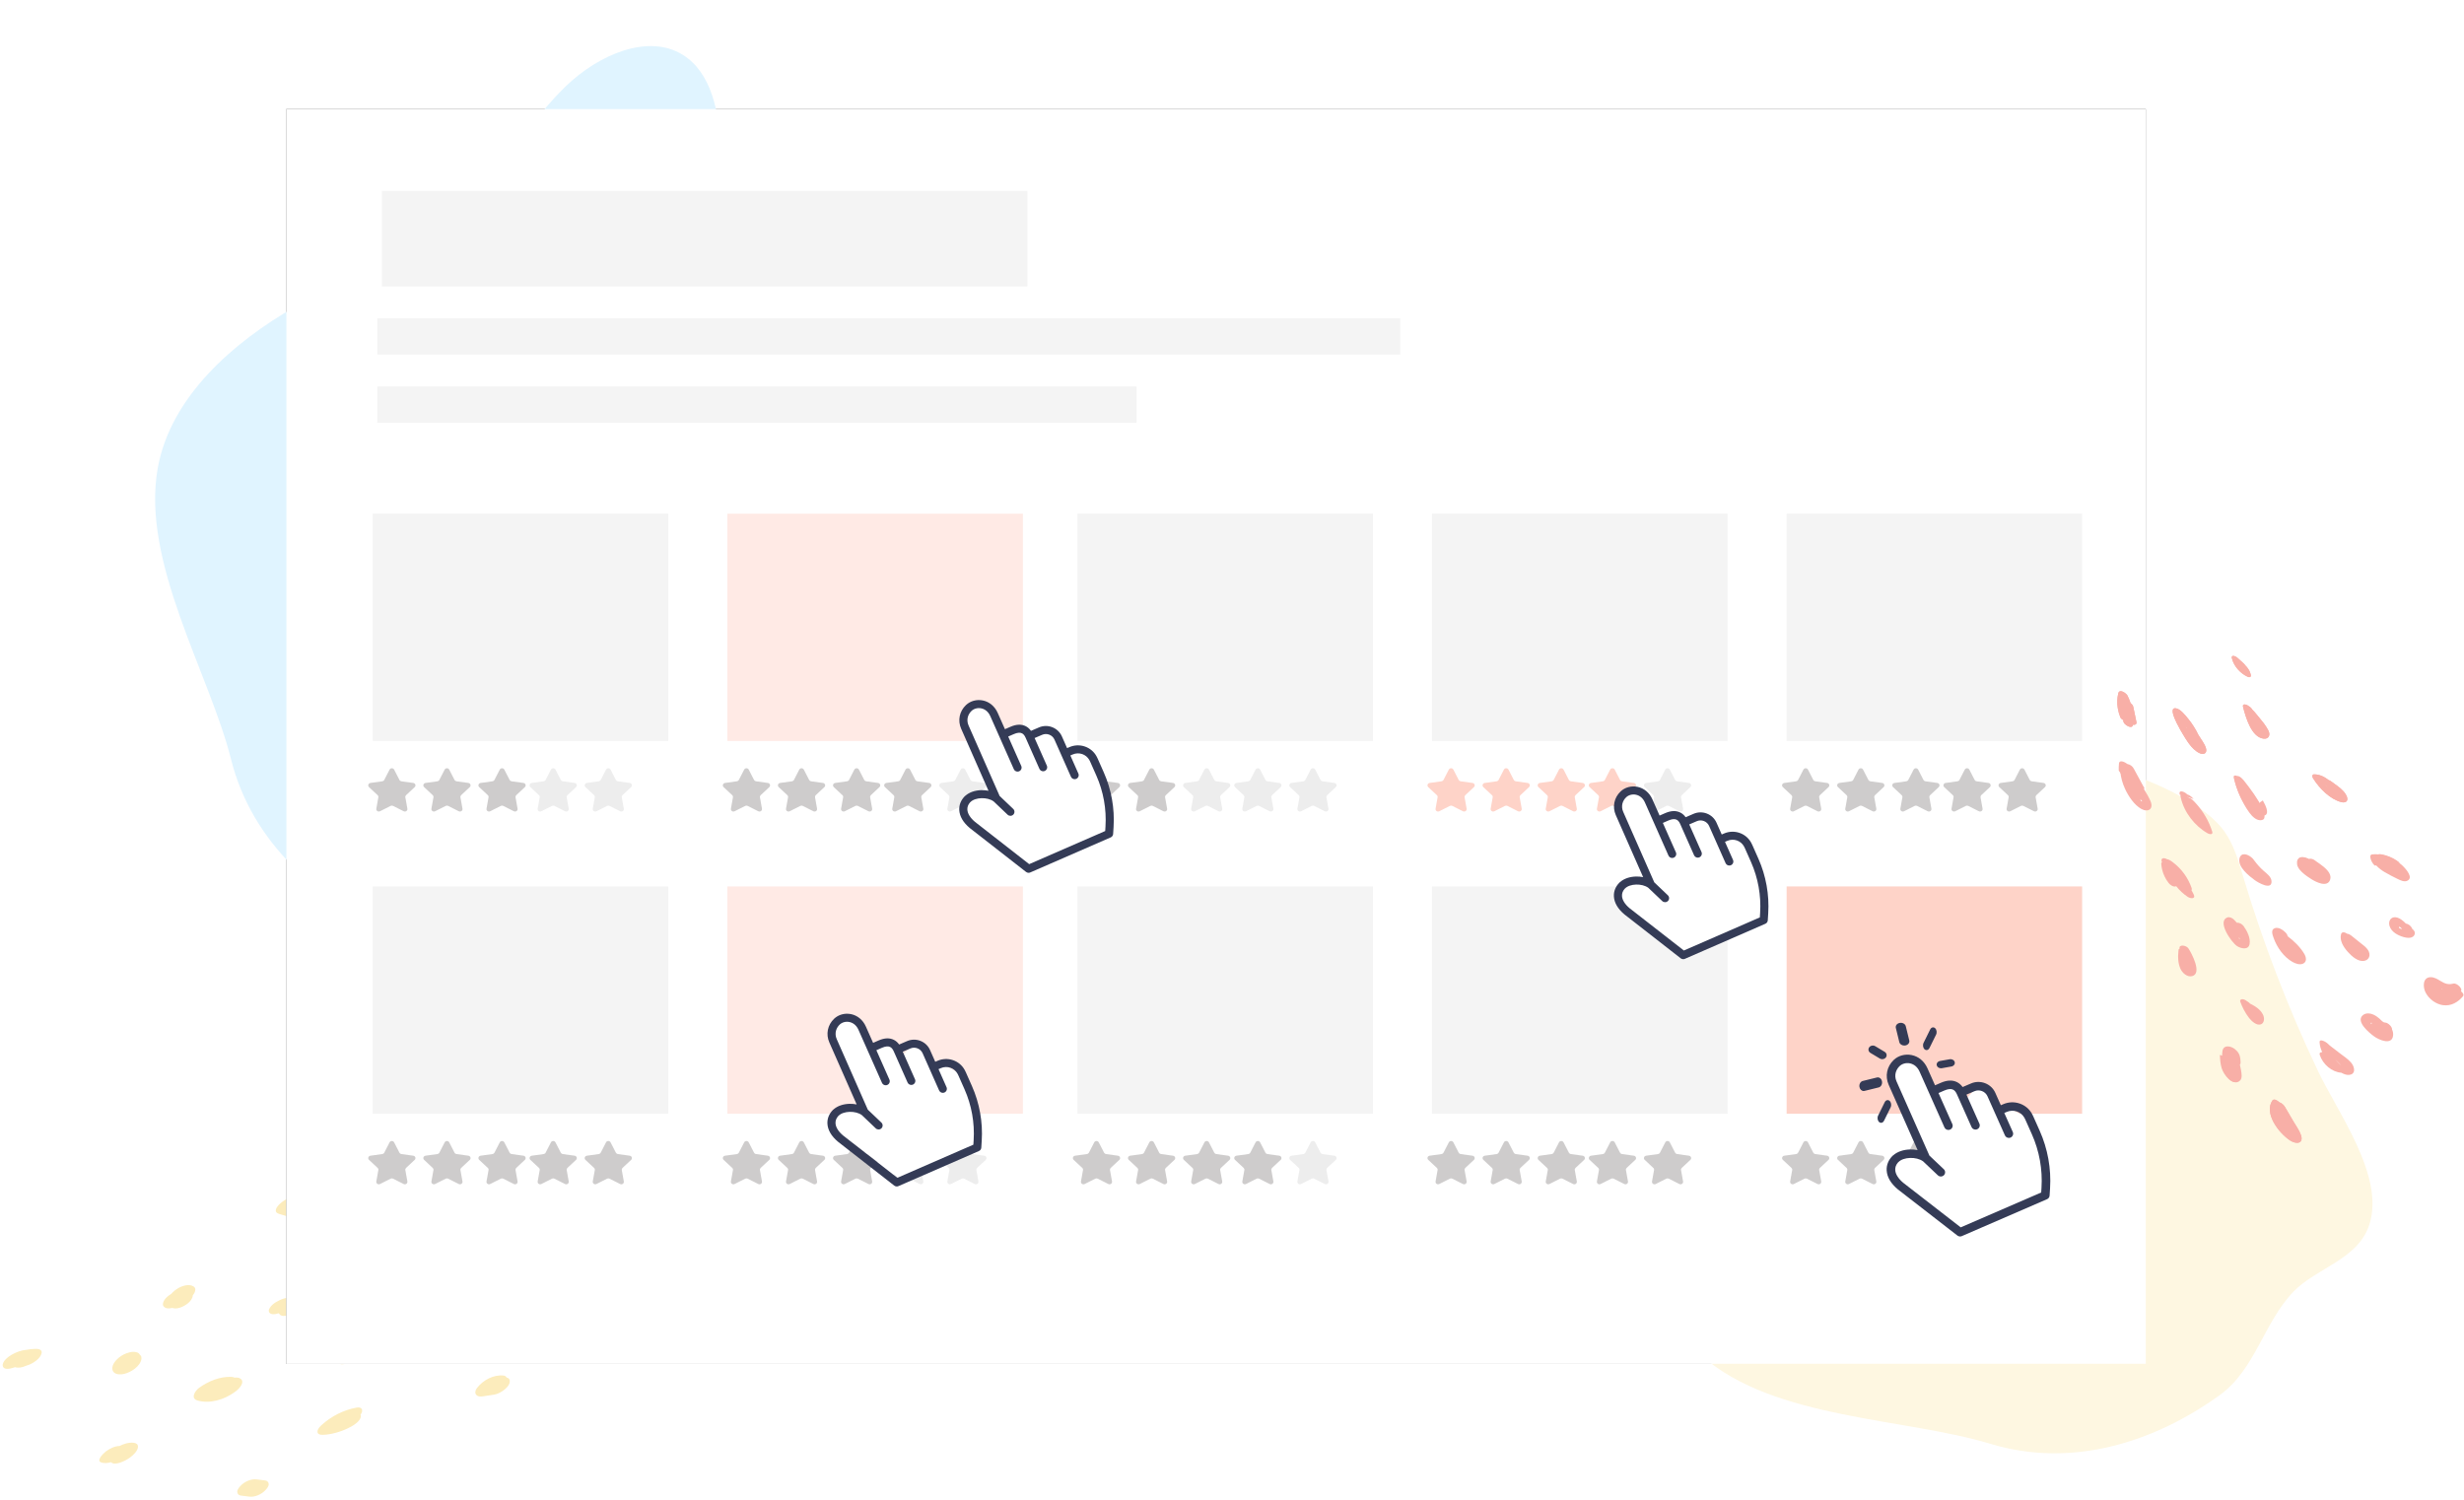 <?xml version="1.0" encoding="UTF-8"?>
<svg width="542px" height="330px" viewBox="0 0 542 330" version="1.1" xmlns="http://www.w3.org/2000/svg" xmlns:xlink="http://www.w3.org/1999/xlink">
    <!-- Generator: Sketch 54 (76480) - https://sketchapp.com -->
    <title>Group 7</title>
    <desc>Created with Sketch.</desc>
    <defs>
        <rect id="path-1" x="500" y="40" width="409" height="276"></rect>
        <filter x="-8.8%" y="-13.0%" width="117.6%" height="126.1%" filterUnits="objectBoundingBox" id="filter-2">
            <feOffset dx="0" dy="0" in="SourceAlpha" result="shadowOffsetOuter1"></feOffset>
            <feGaussianBlur stdDeviation="12" in="shadowOffsetOuter1" result="shadowBlurOuter1"></feGaussianBlur>
            <feColorMatrix values="0 0 0 0 0.93   0 0 0 0 0.93   0 0 0 0 0.93  0 0 0 1 0" type="matrix" in="shadowBlurOuter1"></feColorMatrix>
        </filter>
    </defs>
    <g id="Page-1" stroke="none" stroke-width="1" fill="none" fill-rule="evenodd">
        <g id="landing-page-ehopy" transform="translate(-702, -993)">
            <g id="Group-7" transform="translate(265, 977)">
                <g id="Group-2-Copy-2" transform="translate(519.257, 301.941) rotate(-32) translate(-519.257, -301.941) translate(442.257, 269.941)" fill="#FCECBC">
                    <path d="M42.917,31.153 C42.752,30.763 42.389,30.476 41.941,30.275 C41.821,30.074 41.631,29.88 41.371,29.708 C39.305,28.343 36.72,27.876 34.182,28.027 C32.978,28.099 31.282,28.995 32.326,30.175 C34.187,32.277 37.426,33.204 40.383,32.962 C40.52,32.954 40.657,32.942 40.794,32.924 C41.739,32.809 43.388,32.269 42.917,31.153 Z" id="Fill-29"></path>
                    <path d="M70.524,38.376 C68.421,37.861 65.883,37.805 63.931,38.653 C63.368,38.898 62.91,39.175 63.015,39.667 C63.112,40.125 63.767,40.491 64.384,40.631 C66.055,41.01 67.724,41.388 69.395,41.767 C70.686,42.059 72.484,42.185 73.568,41.479 C74.547,40.838 73.703,39.98 72.62,39.735 C72.379,39.68 72.138,39.625 71.897,39.57 C71.977,39.063 71.302,38.567 70.524,38.376 Z" id="Fill-30"></path>
                    <path d="M61.107,51.863 C62.149,51.463 62.385,50.561 61.243,50.096 C58.568,49.009 55.469,48.714 52.481,49.285 C50.941,49.579 50.458,50.496 51.726,51.225 C53.292,52.127 55.271,52.718 57.268,52.934 C58.433,53.061 60.342,53.092 60.979,52.203 C61.063,52.086 61.101,51.972 61.107,51.863 Z" id="Fill-31"></path>
                    <path d="M87.296,62.604 C87.328,62.627 87.361,62.65 87.392,62.674 C87.396,62.675 87.4,62.676 87.405,62.678 C87.369,62.654 87.332,62.629 87.296,62.604 Z M92.539,63.376 C92.12,63.745 91.292,63.922 90.721,63.976 C90.046,64.039 89.064,63.987 88.445,63.72 C87.75,63.421 87.055,63.122 86.36,62.823 C85.754,62.562 85.138,62.282 85.016,61.673 C84.911,61.144 85.343,60.679 85.916,60.464 C88.043,59.668 90.639,59.878 92.365,61.235 C92.616,61.432 92.716,61.695 92.704,61.959 C92.785,62.045 92.857,62.138 92.915,62.246 C93.142,62.669 92.882,63.075 92.539,63.376 Z" id="Fill-32"></path>
                    <path d="M95.511,42.169 C95.371,42.245 95.277,42.297 95.216,42.333 C95.211,42.338 95.206,42.344 95.2,42.35 C95.302,42.285 95.407,42.225 95.511,42.169 Z M97.276,41.975 C97.379,41.987 97.486,42.001 97.596,42.018 C97.491,42 97.384,41.986 97.276,41.975 Z M98.474,44.826 C97.947,44.971 97.34,45.026 96.837,44.989 C95.033,44.856 93.163,44.119 93.007,42.435 C92.883,41.093 94.355,40.309 95.725,40.084 C97.557,39.782 99.957,40.277 100.775,41.849 C100.959,42.199 101.054,42.629 100.968,43.006 C100.806,43.72 100.314,44.134 99.606,44.515 C99.277,44.692 98.88,44.782 98.474,44.826 Z" id="Fill-33"></path>
                    <path d="M77,19.361 C76.982,18.39 76.113,17.868 75.221,17.609 C74.418,17.064 73.253,16.956 72.373,17.014 C71.667,17.06 70.962,17.106 70.257,17.152 C69.316,17.214 67.823,17.832 68.017,18.999 C68.219,20.221 69.836,20.626 70.852,20.715 C71.877,20.806 72.902,20.896 73.926,20.987 C74.598,21.046 75.459,20.906 76.059,20.58 C76.466,20.356 77.01,19.893 77,19.361 Z" id="Fill-34"></path>
                    <path d="M43.734,10.037 C43.942,9.97 44.144,9.882 44.336,9.766 C44.813,9.478 45.162,9.028 44.922,8.502 C44.457,7.484 43.064,7.07 41.912,7.009 C41.234,6.973 40.525,7.047 39.883,7.262 C39.212,7.258 38.494,7.312 37.892,7.599 C37.506,7.782 36.991,8.164 37,8.603 C37.015,9.289 37.677,9.745 38.423,9.992 C38.576,10.161 38.762,10.318 38.976,10.464 C39.478,10.808 40.327,10.964 40.94,10.994 C41.566,11.025 42.403,10.946 42.959,10.658 C43.243,10.51 43.566,10.306 43.734,10.037 Z" id="Fill-35"></path>
                    <path d="M57.421,23.218 C57.439,23.242 57.491,23.27 57.558,23.299 C57.551,23.291 57.545,23.285 57.539,23.279 C57.484,23.252 57.426,23.224 57.421,23.218 Z M62.163,24.715 C61.61,24.972 60.9,25.012 60.27,24.998 C59.284,24.975 57.741,24.571 57.716,23.644 C57.715,23.618 57.716,23.604 57.717,23.589 C57.694,23.539 57.675,23.482 57.655,23.434 C57.653,23.429 57.647,23.416 57.641,23.401 C57.632,23.39 57.624,23.378 57.613,23.365 C56.716,23.195 55.677,22.57 56.096,21.795 C56.286,21.442 56.941,21.205 57.363,21.107 C58.051,20.946 58.711,20.995 59.408,21.07 C61.225,21.265 62.959,22.374 63,23.873 C63.011,24.265 62.545,24.539 62.163,24.715 Z" id="Fill-36"></path>
                    <path d="M2.171,2.715 C2.168,2.712 2.166,2.71 2.164,2.707 C2.142,2.702 2.115,2.696 2.075,2.687 C2.03,2.678 1.983,2.666 1.936,2.655 C2.002,2.678 2.108,2.702 2.171,2.715 Z M8.058,3.68 C7.468,3.95 6.584,4.022 5.922,3.994 C5.48,3.975 4.895,3.897 4.405,3.742 C3.524,3.628 2.688,3.301 2.214,2.731 C2.21,2.73 2.206,2.729 2.202,2.728 C2.257,2.807 2.226,2.777 2.177,2.721 C2.097,2.702 2.006,2.683 1.935,2.655 C1.036,2.443 -0.271,1.954 0.05,1.078 C0.38,0.176 2.031,-0.042 3.062,0.006 C4.263,0.062 5.405,0.323 6.347,0.816 C7,1.067 7.624,1.363 8.198,1.725 C8.635,2 8.989,2.284 9,2.739 C9.01,3.177 8.488,3.482 8.058,3.68 Z" id="Fill-37"></path>
                    <path d="M12.121,29.56 C12.089,29.557 12.05,29.554 12.002,29.549 C12.045,29.553 12.088,29.558 12.13,29.562 C12.128,29.562 12.125,29.561 12.121,29.56 Z M15.847,31.912 C15.363,32.62 14.089,32.915 13.048,32.986 C11.745,33.074 9.255,32.765 9.041,31.646 C8.243,31.412 7.553,31.046 7.132,30.486 C6.462,29.599 8.521,29.11 9.355,29.028 C10.389,28.927 11.677,29.094 12.481,29.598 C12.985,29.654 13.474,29.726 13.971,29.879 C15.022,30.203 16.478,30.992 15.847,31.912 Z" id="Fill-38"></path>
                    <path d="M35.683,53.037 C35.18,52.627 34.677,52.217 34.173,51.807 C33.253,51.057 31.658,50.812 30.432,51.147 C29.949,51.278 29.324,51.486 29.11,51.902 C28.925,52.26 28.96,52.672 29.317,52.963 C29.82,53.373 30.323,53.783 30.827,54.193 C31.748,54.943 33.342,55.188 34.568,54.853 C35.051,54.722 35.677,54.514 35.89,54.098 C36.075,53.74 36.04,53.328 35.683,53.037 Z" id="Fill-39"></path>
                    <path d="M26.872,15.678 C27.004,15.485 27.034,15.287 26.961,15.084 C26.958,15.018 26.944,14.955 26.924,14.894 C26.927,14.886 26.93,14.878 26.932,14.87 C26.936,14.573 26.822,14.314 26.59,14.096 C26.451,13.906 26.207,13.754 26.003,13.624 C25.607,13.376 25.107,13.236 24.642,13.128 C23.825,12.941 22.868,12.963 22.057,13.164 C21.554,13.289 21.005,13.501 20.617,13.822 C20.28,14.101 20.022,14.476 20.001,14.891 C19.976,15.412 20.307,15.836 20.736,16.161 C21.362,16.636 22.141,16.854 22.953,16.951 C23.91,17.065 24.902,16.99 25.778,16.61 C26.015,16.507 26.243,16.377 26.436,16.219 C26.604,16.081 26.803,15.881 26.872,15.678 Z" id="Fill-40"></path>
                    <path d="M76.676,6.086 C75.985,5.312 75.294,4.538 74.603,3.765 C73.354,2.365 67.585,2.967 69.324,4.914 C70.015,5.688 70.705,6.462 71.396,7.235 C72.646,8.635 78.416,8.033 76.676,6.086 Z" id="Fill-41"></path>
                    <path d="M117,57.665 C116.973,56.567 115.198,56.111 114.108,56.073 C113.43,56.05 112.751,56.026 112.072,56.004 C111.033,55.968 109.383,56.172 109.048,57.134 C108.717,58.083 110.171,58.66 111.081,58.829 C111.216,58.854 111.352,58.88 111.487,58.905 C112.024,59.006 112.64,59.028 113.216,58.964 C113.447,58.972 113.678,58.98 113.908,58.987 C114.611,59.012 115.423,58.934 116.053,58.656 C116.462,58.475 117.01,58.098 117,57.665 Z" id="Fill-42"></path>
                    <path d="M124.683,38.033 C124.177,37.625 123.672,37.217 123.166,36.809 C122.238,36.061 120.66,35.81 119.431,36.147 C118.948,36.279 118.323,36.487 118.109,36.904 C117.926,37.261 117.959,37.677 118.316,37.967 C118.823,38.375 119.328,38.783 119.834,39.191 C120.761,39.939 122.339,40.19 123.569,39.853 C124.051,39.721 124.677,39.513 124.891,39.096 C125.074,38.739 125.041,38.323 124.683,38.033 Z" id="Fill-43"></path>
                    <path d="M85.028,28.713 C85.037,28.711 85.043,28.658 85.047,28.61 C85.046,28.61 85.046,28.61 85.045,28.609 C85.016,28.663 84.991,28.721 85.028,28.713 Z M83.651,26.894 C83.903,26.648 84.272,26.505 84.654,26.414 C85.077,26.16 85.619,26.013 86.064,26.002 C87.038,25.98 88.188,26.102 89.088,26.541 C89.642,26.715 90.196,26.889 90.75,27.064 C91.779,27.387 92.468,28.342 91.616,29.142 C91.301,29.439 90.74,29.61 90.255,29.694 C89.966,30.127 89.496,30.477 88.893,30.691 C87.208,31.289 84.866,31.042 83.64,29.744 C82.798,28.854 82.772,27.757 83.651,26.894 Z" id="Fill-44"></path>
                    <path d="M104.085,26.432 C104.594,27.729 106.761,28.116 108.146,27.972 C109.346,27.847 110.862,27.363 110.996,26.169 C111.018,25.977 110.939,25.793 110.814,25.627 C110.803,25.409 110.702,25.2 110.511,25.004 C109.874,24.353 108.799,24.062 107.84,24.01 C107.002,23.964 106.208,24.077 105.443,24.368 C104.526,24.717 103.734,25.536 104.085,26.432 Z" id="Fill-45"></path>
                    <path d="M111.632,5.72 C111.778,5.692 111.926,5.667 112.078,5.647 C111.927,5.653 111.778,5.671 111.632,5.72 Z M115.269,8.283 C115,8.534 114.652,8.721 114.303,8.79 C112.605,9.124 110.882,9.112 109.281,8.367 C108.577,8.039 107.829,7.474 108.035,6.613 C108.235,5.774 109.361,5.391 110.122,5.323 C111.261,5.222 112.398,5.12 113.535,5.019 C114.612,4.922 116.47,5.171 116.922,6.388 C117.308,7.428 116.185,8.07 115.269,8.283 Z" id="Fill-46"></path>
                    <path d="M99.926,13.842 C99.722,13.303 99.263,12.856 98.795,12.673 C98.513,12.564 98.232,12.456 97.951,12.347 C97.648,12.19 97.332,12.098 97.005,12.067 C96.665,11.991 96.323,11.979 95.977,12.033 C95.664,12.058 95.367,12.147 95.087,12.301 C94.829,12.396 94.6,12.551 94.4,12.77 C94.103,13.139 93.877,13.637 94.074,14.158 C94.278,14.697 94.736,15.143 95.205,15.326 C95.486,15.435 95.768,15.543 96.049,15.653 C96.352,15.809 96.667,15.902 96.995,15.933 C97.335,16.009 97.677,16.021 98.022,15.967 C98.335,15.941 98.633,15.852 98.913,15.698 C99.17,15.604 99.399,15.449 99.6,15.229 C99.897,14.859 100.123,14.361 99.926,13.842 Z" id="Fill-47"></path>
                    <path d="M149.756,50.644 C150.438,50.924 151.149,51.065 151.877,50.971 C152.212,50.945 152.531,50.852 152.833,50.692 C153.11,50.594 153.355,50.431 153.57,50.204 C153.89,49.819 154.132,49.301 153.92,48.758 C153.697,48.189 153.209,47.75 152.705,47.543 C152.552,47.481 152.399,47.418 152.245,47.355 C151.562,47.076 150.851,46.935 150.124,47.029 C149.788,47.054 149.469,47.148 149.167,47.309 C148.891,47.406 148.645,47.569 148.43,47.796 C148.11,48.181 147.868,48.7 148.08,49.242 C148.303,49.811 148.791,50.25 149.296,50.457 C149.448,50.519 149.602,50.582 149.756,50.644 Z" id="Fill-48"></path>
                    <path d="M136.836,58.973 C137.378,58.913 138.164,58.714 138.563,58.3 C138.888,57.963 139.135,57.508 138.918,57.033 C138.677,56.503 138.191,56.215 137.68,55.968 C137.229,55.75 136.777,55.531 136.325,55.313 C135.719,55.021 134.821,54.954 134.164,55.027 C133.622,55.087 132.837,55.286 132.438,55.7 C132.112,56.037 131.866,56.492 132.081,56.967 C132.323,57.497 132.809,57.785 133.319,58.033 C133.771,58.25 134.223,58.468 134.675,58.686 C135.281,58.979 136.18,59.045 136.836,58.973 Z" id="Fill-49"></path>
                    <path d="M135.115,26.205 C135.076,26.369 135.038,26.532 135,26.696 C134.996,27.066 135.099,27.388 135.308,27.661 C135.706,28.181 136.247,28.453 136.806,28.623 C137.091,28.711 137.377,28.798 137.663,28.886 C138,28.987 138.342,29.02 138.687,28.988 C139.014,29.001 139.337,28.949 139.652,28.831 C139.93,28.753 140.178,28.61 140.397,28.398 C140.607,28.259 140.77,28.058 140.886,27.794 C140.924,27.631 140.962,27.468 141,27.304 C141.004,26.933 140.901,26.612 140.693,26.338 C140.294,25.819 139.753,25.547 139.195,25.376 C138.909,25.289 138.624,25.201 138.338,25.114 C138,25.013 137.658,24.98 137.314,25.012 C136.986,24.999 136.664,25.051 136.348,25.169 C136.071,25.247 135.822,25.39 135.604,25.601 C135.393,25.741 135.23,25.942 135.115,26.205 Z" id="Fill-50"></path>
                </g>
                <g id="Rectangle">
                    <use fill="black" fill-opacity="1" filter="url(#filter-2)" xlink:href="#path-1"></use>
                    <use fill="#FFFFFF" fill-rule="evenodd" xlink:href="#path-1"></use>
                </g>
                <path d="M816.731,190.261 C816.936,190.116 817.14,189.968 817.342,189.819 C826.003,183.414 832.115,175.45 841.856,169.798 C844.766,168.11 847.88,166.521 851.334,166.076 C854.832,165.628 858.368,166.385 861.815,167.078 C876.734,170.074 891.945,171.932 907.229,172.642 C917.697,173.128 934.688,170.494 942.515,178.465 C948.221,184.27 945.52,193.295 947.755,200.158 C950.693,209.189 958.922,215.613 960.242,225.177 C962.626,242.466 959.427,261.33 945.976,274.83 C932.242,288.608 918.964,314.181 899.381,321.632 C884.441,327.316 867.041,321.646 853.311,313.969 C839.58,306.292 826.917,296.415 811.194,292.682 C801.356,290.345 790.871,290.581 781.129,287.955 C771.387,285.329 761.852,278.413 761.966,269.487 C762.061,262.038 768.729,255.967 775.594,251.565 C782.252,247.295 802.054,239.925 796.275,229.764 C793.913,225.61 789.033,222.807 787.022,218.513 C785.003,214.2 786.541,208.811 790.642,205.841 C798.797,199.929 808.749,195.997 816.731,190.261 Z" id="Fill-8-Copy" fill="#FEF7E1" transform="translate(861.465, 244.942) rotate(62) translate(-861.465, -244.942) "></path>
                <path d="M512.229,71.296 C512.434,71.151 512.637,71.002 512.839,70.854 C521.5,64.448 527.612,56.485 537.353,50.833 C540.263,49.145 543.377,47.556 546.831,47.111 C550.329,46.663 553.865,47.42 557.312,48.112 C572.231,51.109 587.442,52.966 602.726,53.677 C613.194,54.163 630.186,51.529 638.013,59.499 C643.718,65.304 641.018,74.33 643.252,81.192 C646.19,90.223 654.42,96.647 655.739,106.212 C658.123,123.501 654.924,142.364 641.473,155.864 C627.739,169.642 614.461,195.216 594.878,202.666 C579.938,208.351 562.538,202.68 548.808,195.003 C535.077,187.327 522.414,177.449 506.691,173.716 C496.853,171.379 486.368,171.616 476.626,168.99 C466.884,166.363 457.349,159.447 457.464,150.521 C457.559,143.073 464.226,137.001 471.091,132.599 C477.749,128.33 497.551,120.96 491.773,110.799 C489.41,106.645 484.531,103.842 482.519,99.547 C480.5,95.235 482.039,89.846 486.139,86.875 C494.295,80.964 504.246,77.031 512.229,71.296 Z" id="Fill-8-Copy-2" fill="#E0F4FF" transform="translate(556.963, 125.976) rotate(121) translate(-556.963, -125.976) "></path>
                <rect id="Rectangle" fill="#FFFFFF" x="500" y="40" width="409" height="276"></rect>
                <rect id="Rectangle-Copy-3" fill="#F4F4F4" x="520" y="86" width="225" height="8"></rect>
                <rect id="Rectangle-Copy-3" fill="#F4F4F4" x="520" y="101" width="167" height="8"></rect>
                <rect id="Rectangle" fill="#F4F4F4" x="521" y="58" width="142" height="21"></rect>
                <g id="Group-16" transform="translate(518, 129)">
                    <g id="Group-11" transform="translate(0, 82)">
                        <g id="Group-15" transform="translate(0, 56)" fill="#CECCCC" fill-rule="nonzero">
                            <path d="M5.696,0.299 L6.867,2.575 C6.949,2.733 7.106,2.842 7.288,2.868 L9.908,3.233 C10.367,3.297 10.55,3.837 10.219,4.147 L8.323,5.918 C8.191,6.042 8.131,6.219 8.162,6.393 L8.609,8.894 C8.688,9.332 8.208,9.666 7.798,9.46 L5.454,8.279 C5.291,8.197 5.097,8.197 4.934,8.279 L2.59,9.46 C2.18,9.666 1.7,9.332 1.779,8.894 L2.226,6.393 C2.257,6.219 2.197,6.042 2.065,5.918 L0.17,4.147 C-0.162,3.837 0.021,3.296 0.48,3.233 L3.1,2.868 C3.282,2.842 3.439,2.733 3.521,2.575 L4.693,0.299 C4.897,-0.1 5.49,-0.1 5.696,0.299 Z" id="Path"></path>
                            <path d="M17.815,0.299 L18.987,2.575 C19.068,2.733 19.226,2.842 19.408,2.868 L22.028,3.233 C22.487,3.297 22.67,3.837 22.338,4.147 L20.442,5.918 C20.31,6.042 20.25,6.219 20.281,6.393 L20.729,8.894 C20.807,9.332 20.327,9.666 19.917,9.46 L17.574,8.279 C17.411,8.197 17.216,8.197 17.053,8.279 L14.71,9.46 C14.299,9.666 13.82,9.332 13.898,8.894 L14.346,6.393 C14.377,6.219 14.317,6.042 14.185,5.918 L12.289,4.147 C11.957,3.837 12.14,3.296 12.599,3.233 L15.219,2.868 C15.401,2.842 15.559,2.733 15.64,2.575 L16.812,0.299 C17.017,-0.1 17.61,-0.1 17.815,0.299 Z" id="Path"></path>
                            <path d="M29.934,0.299 L31.106,2.575 C31.187,2.733 31.345,2.842 31.527,2.868 L34.147,3.233 C34.606,3.297 34.789,3.837 34.457,4.147 L32.562,5.918 C32.43,6.042 32.37,6.219 32.401,6.393 L32.848,8.894 C32.927,9.332 32.447,9.666 32.036,9.46 L29.693,8.279 C29.53,8.197 29.335,8.197 29.172,8.279 L26.829,9.46 C26.419,9.666 25.939,9.332 26.017,8.894 L26.465,6.393 C26.496,6.219 26.436,6.042 26.304,5.918 L24.408,4.147 C24.076,3.837 24.259,3.296 24.718,3.233 L27.338,2.868 C27.521,2.842 27.678,2.733 27.76,2.575 L28.931,0.299 C29.136,-0.1 29.729,-0.1 29.934,0.299 Z" id="Path"></path>
                            <path d="M41.188,0.299 L42.36,2.575 C42.441,2.733 42.599,2.842 42.781,2.868 L45.401,3.233 C45.86,3.297 46.043,3.837 45.711,4.147 L43.815,5.918 C43.683,6.042 43.623,6.219 43.654,6.393 L44.102,8.894 C44.18,9.332 43.701,9.666 43.29,9.46 L40.947,8.279 C40.784,8.197 40.589,8.197 40.426,8.279 L38.083,9.46 C37.673,9.666 37.193,9.332 37.271,8.894 L37.719,6.393 C37.75,6.219 37.69,6.042 37.558,5.918 L35.662,4.147 C35.33,3.837 35.513,3.296 35.972,3.233 L38.592,2.868 C38.774,2.842 38.932,2.733 39.013,2.575 L40.185,0.299 C40.39,-0.1 40.983,-0.1 41.188,0.299 Z" id="Path"></path>
                            <path d="M53.307,0.299 L54.479,2.575 C54.561,2.733 54.718,2.842 54.9,2.868 L57.52,3.233 C57.979,3.297 58.162,3.837 57.83,4.147 L55.935,5.918 C55.803,6.042 55.743,6.219 55.774,6.393 L56.221,8.894 C56.3,9.332 55.82,9.666 55.41,9.46 L53.066,8.279 C52.903,8.197 52.709,8.197 52.546,8.279 L50.202,9.46 C49.792,9.666 49.312,9.332 49.391,8.894 L49.838,6.393 C49.869,6.219 49.809,6.042 49.677,5.918 L47.781,4.147 C47.45,3.837 47.633,3.296 48.092,3.233 L50.712,2.868 C50.894,2.842 51.051,2.733 51.133,2.575 L52.304,0.299 C52.509,-0.1 53.102,-0.1 53.307,0.299 Z" id="Path"></path>
                        </g>
                        <rect id="Rectangle" fill="#F4F4F4" x="1" y="0" width="65" height="50"></rect>
                    </g>
                    <g id="Group-11-Copy-2" transform="translate(78, 82)">
                        <g id="Group-15" transform="translate(0, 56)" fill-rule="nonzero">
                            <path d="M5.696,0.299 L6.867,2.575 C6.949,2.733 7.106,2.842 7.288,2.868 L9.908,3.233 C10.367,3.297 10.55,3.837 10.219,4.147 L8.323,5.918 C8.191,6.042 8.131,6.219 8.162,6.393 L8.609,8.894 C8.688,9.332 8.208,9.666 7.798,9.46 L5.454,8.279 C5.291,8.197 5.097,8.197 4.934,8.279 L2.59,9.46 C2.18,9.666 1.7,9.332 1.779,8.894 L2.226,6.393 C2.257,6.219 2.197,6.042 2.065,5.918 L0.17,4.147 C-0.162,3.837 0.021,3.296 0.48,3.233 L3.1,2.868 C3.282,2.842 3.439,2.733 3.521,2.575 L4.693,0.299 C4.897,-0.1 5.49,-0.1 5.696,0.299 Z" id="Path" fill="#CECCCC"></path>
                            <path d="M17.815,0.299 L18.987,2.575 C19.068,2.733 19.226,2.842 19.408,2.868 L22.028,3.233 C22.487,3.297 22.67,3.837 22.338,4.147 L20.442,5.918 C20.31,6.042 20.25,6.219 20.281,6.393 L20.729,8.894 C20.807,9.332 20.327,9.666 19.917,9.46 L17.574,8.279 C17.411,8.197 17.216,8.197 17.053,8.279 L14.71,9.46 C14.299,9.666 13.82,9.332 13.898,8.894 L14.346,6.393 C14.377,6.219 14.317,6.042 14.185,5.918 L12.289,4.147 C11.957,3.837 12.14,3.296 12.599,3.233 L15.219,2.868 C15.401,2.842 15.559,2.733 15.64,2.575 L16.812,0.299 C17.017,-0.1 17.61,-0.1 17.815,0.299 Z" id="Path" fill="#CECCCC"></path>
                            <path d="M29.934,0.299 L31.106,2.575 C31.187,2.733 31.345,2.842 31.527,2.868 L34.147,3.233 C34.606,3.297 34.789,3.837 34.457,4.147 L32.562,5.918 C32.43,6.042 32.37,6.219 32.401,6.393 L32.848,8.894 C32.927,9.332 32.447,9.666 32.036,9.46 L29.693,8.279 C29.53,8.197 29.335,8.197 29.172,8.279 L26.829,9.46 C26.419,9.666 25.939,9.332 26.017,8.894 L26.465,6.393 C26.496,6.219 26.436,6.042 26.304,5.918 L24.408,4.147 C24.076,3.837 24.259,3.296 24.718,3.233 L27.338,2.868 C27.521,2.842 27.678,2.733 27.76,2.575 L28.931,0.299 C29.136,-0.1 29.729,-0.1 29.934,0.299 Z" id="Path" fill="#CECCCC"></path>
                            <path d="M41.188,0.299 L42.36,2.575 C42.441,2.733 42.599,2.842 42.781,2.868 L45.401,3.233 C45.86,3.297 46.043,3.837 45.711,4.147 L43.815,5.918 C43.683,6.042 43.623,6.219 43.654,6.393 L44.102,8.894 C44.18,9.332 43.701,9.666 43.29,9.46 L40.947,8.279 C40.784,8.197 40.589,8.197 40.426,8.279 L38.083,9.46 C37.673,9.666 37.193,9.332 37.271,8.894 L37.719,6.393 C37.75,6.219 37.69,6.042 37.558,5.918 L35.662,4.147 C35.33,3.837 35.513,3.296 35.972,3.233 L38.592,2.868 C38.774,2.842 38.932,2.733 39.013,2.575 L40.185,0.299 C40.39,-0.1 40.983,-0.1 41.188,0.299 Z" id="Path" fill="#EDEDED"></path>
                            <path d="M53.307,0.299 L54.479,2.575 C54.561,2.733 54.718,2.842 54.9,2.868 L57.52,3.233 C57.979,3.297 58.162,3.837 57.83,4.147 L55.935,5.918 C55.803,6.042 55.743,6.219 55.774,6.393 L56.221,8.894 C56.3,9.332 55.82,9.666 55.41,9.46 L53.066,8.279 C52.903,8.197 52.709,8.197 52.546,8.279 L50.202,9.46 C49.792,9.666 49.312,9.332 49.391,8.894 L49.838,6.393 C49.869,6.219 49.809,6.042 49.677,5.918 L47.781,4.147 C47.45,3.837 47.633,3.296 48.092,3.233 L50.712,2.868 C50.894,2.842 51.051,2.733 51.133,2.575 L52.304,0.299 C52.509,-0.1 53.102,-0.1 53.307,0.299 Z" id="Path" fill="#EDEDED"></path>
                        </g>
                        <rect id="Rectangle" fill="#FFEAE5" x="1" y="0" width="65" height="50"></rect>
                    </g>
                    <g id="Group-11-Copy-3" transform="translate(155, 82)">
                        <g id="Group-15" transform="translate(0, 56)" fill-rule="nonzero">
                            <path d="M5.696,0.299 L6.867,2.575 C6.949,2.733 7.106,2.842 7.288,2.868 L9.908,3.233 C10.367,3.297 10.55,3.837 10.219,4.147 L8.323,5.918 C8.191,6.042 8.131,6.219 8.162,6.393 L8.609,8.894 C8.688,9.332 8.208,9.666 7.798,9.46 L5.454,8.279 C5.291,8.197 5.097,8.197 4.934,8.279 L2.59,9.46 C2.18,9.666 1.7,9.332 1.779,8.894 L2.226,6.393 C2.257,6.219 2.197,6.042 2.065,5.918 L0.17,4.147 C-0.162,3.837 0.021,3.296 0.48,3.233 L3.1,2.868 C3.282,2.842 3.439,2.733 3.521,2.575 L4.693,0.299 C4.897,-0.1 5.49,-0.1 5.696,0.299 Z" id="Path" fill="#CECCCC"></path>
                            <path d="M17.815,0.299 L18.987,2.575 C19.068,2.733 19.226,2.842 19.408,2.868 L22.028,3.233 C22.487,3.297 22.67,3.837 22.338,4.147 L20.442,5.918 C20.31,6.042 20.25,6.219 20.281,6.393 L20.729,8.894 C20.807,9.332 20.327,9.666 19.917,9.46 L17.574,8.279 C17.411,8.197 17.216,8.197 17.053,8.279 L14.71,9.46 C14.299,9.666 13.82,9.332 13.898,8.894 L14.346,6.393 C14.377,6.219 14.317,6.042 14.185,5.918 L12.289,4.147 C11.957,3.837 12.14,3.296 12.599,3.233 L15.219,2.868 C15.401,2.842 15.559,2.733 15.64,2.575 L16.812,0.299 C17.017,-0.1 17.61,-0.1 17.815,0.299 Z" id="Path" fill="#CECCCC"></path>
                            <path d="M29.934,0.299 L31.106,2.575 C31.187,2.733 31.345,2.842 31.527,2.868 L34.147,3.233 C34.606,3.297 34.789,3.837 34.457,4.147 L32.562,5.918 C32.43,6.042 32.37,6.219 32.401,6.393 L32.848,8.894 C32.927,9.332 32.447,9.666 32.036,9.46 L29.693,8.279 C29.53,8.197 29.335,8.197 29.172,8.279 L26.829,9.46 C26.419,9.666 25.939,9.332 26.017,8.894 L26.465,6.393 C26.496,6.219 26.436,6.042 26.304,5.918 L24.408,4.147 C24.076,3.837 24.259,3.296 24.718,3.233 L27.338,2.868 C27.521,2.842 27.678,2.733 27.76,2.575 L28.931,0.299 C29.136,-0.1 29.729,-0.1 29.934,0.299 Z" id="Path" fill="#CECCCC"></path>
                            <path d="M41.188,0.299 L42.36,2.575 C42.441,2.733 42.599,2.842 42.781,2.868 L45.401,3.233 C45.86,3.297 46.043,3.837 45.711,4.147 L43.815,5.918 C43.683,6.042 43.623,6.219 43.654,6.393 L44.102,8.894 C44.18,9.332 43.701,9.666 43.29,9.46 L40.947,8.279 C40.784,8.197 40.589,8.197 40.426,8.279 L38.083,9.46 C37.673,9.666 37.193,9.332 37.271,8.894 L37.719,6.393 C37.75,6.219 37.69,6.042 37.558,5.918 L35.662,4.147 C35.33,3.837 35.513,3.296 35.972,3.233 L38.592,2.868 C38.774,2.842 38.932,2.733 39.013,2.575 L40.185,0.299 C40.39,-0.1 40.983,-0.1 41.188,0.299 Z" id="Path" fill="#CECCCC"></path>
                            <path d="M53.307,0.299 L54.479,2.575 C54.561,2.733 54.718,2.842 54.9,2.868 L57.52,3.233 C57.979,3.297 58.162,3.837 57.83,4.147 L55.935,5.918 C55.803,6.042 55.743,6.219 55.774,6.393 L56.221,8.894 C56.3,9.332 55.82,9.666 55.41,9.46 L53.066,8.279 C52.903,8.197 52.709,8.197 52.546,8.279 L50.202,9.46 C49.792,9.666 49.312,9.332 49.391,8.894 L49.838,6.393 C49.869,6.219 49.809,6.042 49.677,5.918 L47.781,4.147 C47.45,3.837 47.633,3.296 48.092,3.233 L50.712,2.868 C50.894,2.842 51.051,2.733 51.133,2.575 L52.304,0.299 C52.509,-0.1 53.102,-0.1 53.307,0.299 Z" id="Path" fill="#EDEDED"></path>
                        </g>
                        <rect id="Rectangle" fill="#F4F4F4" x="1" y="0" width="65" height="50"></rect>
                    </g>
                    <g id="Group-11-Copy-4" transform="translate(233, 82)">
                        <g id="Group-15" transform="translate(0, 56)" fill="#CECCCC" fill-rule="nonzero">
                            <path d="M5.696,0.299 L6.867,2.575 C6.949,2.733 7.106,2.842 7.288,2.868 L9.908,3.233 C10.367,3.297 10.55,3.837 10.219,4.147 L8.323,5.918 C8.191,6.042 8.131,6.219 8.162,6.393 L8.609,8.894 C8.688,9.332 8.208,9.666 7.798,9.46 L5.454,8.279 C5.291,8.197 5.097,8.197 4.934,8.279 L2.59,9.46 C2.18,9.666 1.7,9.332 1.779,8.894 L2.226,6.393 C2.257,6.219 2.197,6.042 2.065,5.918 L0.17,4.147 C-0.162,3.837 0.021,3.296 0.48,3.233 L3.1,2.868 C3.282,2.842 3.439,2.733 3.521,2.575 L4.693,0.299 C4.897,-0.1 5.49,-0.1 5.696,0.299 Z" id="Path"></path>
                            <path d="M17.815,0.299 L18.987,2.575 C19.068,2.733 19.226,2.842 19.408,2.868 L22.028,3.233 C22.487,3.297 22.67,3.837 22.338,4.147 L20.442,5.918 C20.31,6.042 20.25,6.219 20.281,6.393 L20.729,8.894 C20.807,9.332 20.327,9.666 19.917,9.46 L17.574,8.279 C17.411,8.197 17.216,8.197 17.053,8.279 L14.71,9.46 C14.299,9.666 13.82,9.332 13.898,8.894 L14.346,6.393 C14.377,6.219 14.317,6.042 14.185,5.918 L12.289,4.147 C11.957,3.837 12.14,3.296 12.599,3.233 L15.219,2.868 C15.401,2.842 15.559,2.733 15.64,2.575 L16.812,0.299 C17.017,-0.1 17.61,-0.1 17.815,0.299 Z" id="Path"></path>
                            <path d="M29.934,0.299 L31.106,2.575 C31.187,2.733 31.345,2.842 31.527,2.868 L34.147,3.233 C34.606,3.297 34.789,3.837 34.457,4.147 L32.562,5.918 C32.43,6.042 32.37,6.219 32.401,6.393 L32.848,8.894 C32.927,9.332 32.447,9.666 32.036,9.46 L29.693,8.279 C29.53,8.197 29.335,8.197 29.172,8.279 L26.829,9.46 C26.419,9.666 25.939,9.332 26.017,8.894 L26.465,6.393 C26.496,6.219 26.436,6.042 26.304,5.918 L24.408,4.147 C24.076,3.837 24.259,3.296 24.718,3.233 L27.338,2.868 C27.521,2.842 27.678,2.733 27.76,2.575 L28.931,0.299 C29.136,-0.1 29.729,-0.1 29.934,0.299 Z" id="Path"></path>
                            <path d="M41.188,0.299 L42.36,2.575 C42.441,2.733 42.599,2.842 42.781,2.868 L45.401,3.233 C45.86,3.297 46.043,3.837 45.711,4.147 L43.815,5.918 C43.683,6.042 43.623,6.219 43.654,6.393 L44.102,8.894 C44.18,9.332 43.701,9.666 43.29,9.46 L40.947,8.279 C40.784,8.197 40.589,8.197 40.426,8.279 L38.083,9.46 C37.673,9.666 37.193,9.332 37.271,8.894 L37.719,6.393 C37.75,6.219 37.69,6.042 37.558,5.918 L35.662,4.147 C35.33,3.837 35.513,3.296 35.972,3.233 L38.592,2.868 C38.774,2.842 38.932,2.733 39.013,2.575 L40.185,0.299 C40.39,-0.1 40.983,-0.1 41.188,0.299 Z" id="Path"></path>
                            <path d="M53.307,0.299 L54.479,2.575 C54.561,2.733 54.718,2.842 54.9,2.868 L57.52,3.233 C57.979,3.297 58.162,3.837 57.83,4.147 L55.935,5.918 C55.803,6.042 55.743,6.219 55.774,6.393 L56.221,8.894 C56.3,9.332 55.82,9.666 55.41,9.46 L53.066,8.279 C52.903,8.197 52.709,8.197 52.546,8.279 L50.202,9.46 C49.792,9.666 49.312,9.332 49.391,8.894 L49.838,6.393 C49.869,6.219 49.809,6.042 49.677,5.918 L47.781,4.147 C47.45,3.837 47.633,3.296 48.092,3.233 L50.712,2.868 C50.894,2.842 51.051,2.733 51.133,2.575 L52.304,0.299 C52.509,-0.1 53.102,-0.1 53.307,0.299 Z" id="Path"></path>
                        </g>
                        <rect id="Rectangle" fill="#F4F4F4" x="1" y="0" width="65" height="50"></rect>
                    </g>
                    <g id="Group-11-Copy-5" transform="translate(311, 82)">
                        <g id="Group-15" transform="translate(0, 56)" fill-rule="nonzero">
                            <path d="M5.696,0.299 L6.867,2.575 C6.949,2.733 7.106,2.842 7.288,2.868 L9.908,3.233 C10.367,3.297 10.55,3.837 10.219,4.147 L8.323,5.918 C8.191,6.042 8.131,6.219 8.162,6.393 L8.609,8.894 C8.688,9.332 8.208,9.666 7.798,9.46 L5.454,8.279 C5.291,8.197 5.097,8.197 4.934,8.279 L2.59,9.46 C2.18,9.666 1.7,9.332 1.779,8.894 L2.226,6.393 C2.257,6.219 2.197,6.042 2.065,5.918 L0.17,4.147 C-0.162,3.837 0.021,3.296 0.48,3.233 L3.1,2.868 C3.282,2.842 3.439,2.733 3.521,2.575 L4.693,0.299 C4.897,-0.1 5.49,-0.1 5.696,0.299 Z" id="Path" fill="#CECCCC"></path>
                            <path d="M17.815,0.299 L18.987,2.575 C19.068,2.733 19.226,2.842 19.408,2.868 L22.028,3.233 C22.487,3.297 22.67,3.837 22.338,4.147 L20.442,5.918 C20.31,6.042 20.25,6.219 20.281,6.393 L20.729,8.894 C20.807,9.332 20.327,9.666 19.917,9.46 L17.574,8.279 C17.411,8.197 17.216,8.197 17.053,8.279 L14.71,9.46 C14.299,9.666 13.82,9.332 13.898,8.894 L14.346,6.393 C14.377,6.219 14.317,6.042 14.185,5.918 L12.289,4.147 C11.957,3.837 12.14,3.296 12.599,3.233 L15.219,2.868 C15.401,2.842 15.559,2.733 15.64,2.575 L16.812,0.299 C17.017,-0.1 17.61,-0.1 17.815,0.299 Z" id="Path" fill="#CECCCC"></path>
                            <path d="M29.934,0.299 L31.106,2.575 C31.187,2.733 31.345,2.842 31.527,2.868 L34.147,3.233 C34.606,3.297 34.789,3.837 34.457,4.147 L32.562,5.918 C32.43,6.042 32.37,6.219 32.401,6.393 L32.848,8.894 C32.927,9.332 32.447,9.666 32.036,9.46 L29.693,8.279 C29.53,8.197 29.335,8.197 29.172,8.279 L26.829,9.46 C26.419,9.666 25.939,9.332 26.017,8.894 L26.465,6.393 C26.496,6.219 26.436,6.042 26.304,5.918 L24.408,4.147 C24.076,3.837 24.259,3.296 24.718,3.233 L27.338,2.868 C27.521,2.842 27.678,2.733 27.76,2.575 L28.931,0.299 C29.136,-0.1 29.729,-0.1 29.934,0.299 Z" id="Path" fill="#CECCCC"></path>
                            <path d="M41.188,0.299 L42.36,2.575 C42.441,2.733 42.599,2.842 42.781,2.868 L45.401,3.233 C45.86,3.297 46.043,3.837 45.711,4.147 L43.815,5.918 C43.683,6.042 43.623,6.219 43.654,6.393 L44.102,8.894 C44.18,9.332 43.701,9.666 43.29,9.46 L40.947,8.279 C40.784,8.197 40.589,8.197 40.426,8.279 L38.083,9.46 C37.673,9.666 37.193,9.332 37.271,8.894 L37.719,6.393 C37.75,6.219 37.69,6.042 37.558,5.918 L35.662,4.147 C35.33,3.837 35.513,3.296 35.972,3.233 L38.592,2.868 C38.774,2.842 38.932,2.733 39.013,2.575 L40.185,0.299 C40.39,-0.1 40.983,-0.1 41.188,0.299 Z" id="Path" fill="#EDEDED"></path>
                            <path d="M53.307,0.299 L54.479,2.575 C54.561,2.733 54.718,2.842 54.9,2.868 L57.52,3.233 C57.979,3.297 58.162,3.837 57.83,4.147 L55.935,5.918 C55.803,6.042 55.743,6.219 55.774,6.393 L56.221,8.894 C56.3,9.332 55.82,9.666 55.41,9.46 L53.066,8.279 C52.903,8.197 52.709,8.197 52.546,8.279 L50.202,9.46 C49.792,9.666 49.312,9.332 49.391,8.894 L49.838,6.393 C49.869,6.219 49.809,6.042 49.677,5.918 L47.781,4.147 C47.45,3.837 47.633,3.296 48.092,3.233 L50.712,2.868 C50.894,2.842 51.051,2.733 51.133,2.575 L52.304,0.299 C52.509,-0.1 53.102,-0.1 53.307,0.299 Z" id="Path" fill="#EDEDED"></path>
                        </g>
                        <rect id="Rectangle" fill="#FED3C8" x="1" y="0" width="65" height="50"></rect>
                    </g>
                    <g id="Group-11">
                        <g id="Group-15" transform="translate(0, 56)" fill-rule="nonzero">
                            <path d="M5.696,0.299 L6.867,2.575 C6.949,2.733 7.106,2.842 7.288,2.868 L9.908,3.233 C10.367,3.297 10.55,3.837 10.219,4.147 L8.323,5.918 C8.191,6.042 8.131,6.219 8.162,6.393 L8.609,8.894 C8.688,9.332 8.208,9.666 7.798,9.46 L5.454,8.279 C5.291,8.197 5.097,8.197 4.934,8.279 L2.59,9.46 C2.18,9.666 1.7,9.332 1.779,8.894 L2.226,6.393 C2.257,6.219 2.197,6.042 2.065,5.918 L0.17,4.147 C-0.162,3.837 0.021,3.296 0.48,3.233 L3.1,2.868 C3.282,2.842 3.439,2.733 3.521,2.575 L4.693,0.299 C4.897,-0.1 5.49,-0.1 5.696,0.299 Z" id="Path" fill="#CECCCC"></path>
                            <path d="M17.815,0.299 L18.987,2.575 C19.068,2.733 19.226,2.842 19.408,2.868 L22.028,3.233 C22.487,3.297 22.67,3.837 22.338,4.147 L20.442,5.918 C20.31,6.042 20.25,6.219 20.281,6.393 L20.729,8.894 C20.807,9.332 20.327,9.666 19.917,9.46 L17.574,8.279 C17.411,8.197 17.216,8.197 17.053,8.279 L14.71,9.46 C14.299,9.666 13.82,9.332 13.898,8.894 L14.346,6.393 C14.377,6.219 14.317,6.042 14.185,5.918 L12.289,4.147 C11.957,3.837 12.14,3.296 12.599,3.233 L15.219,2.868 C15.401,2.842 15.559,2.733 15.64,2.575 L16.812,0.299 C17.017,-0.1 17.61,-0.1 17.815,0.299 Z" id="Path" fill="#CECCCC"></path>
                            <path d="M29.934,0.299 L31.106,2.575 C31.187,2.733 31.345,2.842 31.527,2.868 L34.147,3.233 C34.606,3.297 34.789,3.837 34.457,4.147 L32.562,5.918 C32.43,6.042 32.37,6.219 32.401,6.393 L32.848,8.894 C32.927,9.332 32.447,9.666 32.036,9.46 L29.693,8.279 C29.53,8.197 29.335,8.197 29.172,8.279 L26.829,9.46 C26.419,9.666 25.939,9.332 26.017,8.894 L26.465,6.393 C26.496,6.219 26.436,6.042 26.304,5.918 L24.408,4.147 C24.076,3.837 24.259,3.296 24.718,3.233 L27.338,2.868 C27.521,2.842 27.678,2.733 27.76,2.575 L28.931,0.299 C29.136,-0.1 29.729,-0.1 29.934,0.299 Z" id="Path" fill="#CECCCC"></path>
                            <path d="M41.188,0.299 L42.36,2.575 C42.441,2.733 42.599,2.842 42.781,2.868 L45.401,3.233 C45.86,3.297 46.043,3.837 45.711,4.147 L43.815,5.918 C43.683,6.042 43.623,6.219 43.654,6.393 L44.102,8.894 C44.18,9.332 43.701,9.666 43.29,9.46 L40.947,8.279 C40.784,8.197 40.589,8.197 40.426,8.279 L38.083,9.46 C37.673,9.666 37.193,9.332 37.271,8.894 L37.719,6.393 C37.75,6.219 37.69,6.042 37.558,5.918 L35.662,4.147 C35.33,3.837 35.513,3.296 35.972,3.233 L38.592,2.868 C38.774,2.842 38.932,2.733 39.013,2.575 L40.185,0.299 C40.39,-0.1 40.983,-0.1 41.188,0.299 Z" id="Path" fill="#EDEDED"></path>
                            <path d="M53.307,0.299 L54.479,2.575 C54.561,2.733 54.718,2.842 54.9,2.868 L57.52,3.233 C57.979,3.297 58.162,3.837 57.83,4.147 L55.935,5.918 C55.803,6.042 55.743,6.219 55.774,6.393 L56.221,8.894 C56.3,9.332 55.82,9.666 55.41,9.46 L53.066,8.279 C52.903,8.197 52.709,8.197 52.546,8.279 L50.202,9.46 C49.792,9.666 49.312,9.332 49.391,8.894 L49.838,6.393 C49.869,6.219 49.809,6.042 49.677,5.918 L47.781,4.147 C47.45,3.837 47.633,3.296 48.092,3.233 L50.712,2.868 C50.894,2.842 51.051,2.733 51.133,2.575 L52.304,0.299 C52.509,-0.1 53.102,-0.1 53.307,0.299 Z" id="Path" fill="#EDEDED"></path>
                        </g>
                        <rect id="Rectangle" fill="#F4F4F4" x="1" y="0" width="65" height="50"></rect>
                    </g>
                    <g id="Group-11-Copy-2" transform="translate(78, 0)">
                        <g id="Group-15" transform="translate(0, 56)" fill-rule="nonzero">
                            <path d="M5.696,0.299 L6.867,2.575 C6.949,2.733 7.106,2.842 7.288,2.868 L9.908,3.233 C10.367,3.297 10.55,3.837 10.219,4.147 L8.323,5.918 C8.191,6.042 8.131,6.219 8.162,6.393 L8.609,8.894 C8.688,9.332 8.208,9.666 7.798,9.46 L5.454,8.279 C5.291,8.197 5.097,8.197 4.934,8.279 L2.59,9.46 C2.18,9.666 1.7,9.332 1.779,8.894 L2.226,6.393 C2.257,6.219 2.197,6.042 2.065,5.918 L0.17,4.147 C-0.162,3.837 0.021,3.296 0.48,3.233 L3.1,2.868 C3.282,2.842 3.439,2.733 3.521,2.575 L4.693,0.299 C4.897,-0.1 5.49,-0.1 5.696,0.299 Z" id="Path" fill="#CECCCC"></path>
                            <path d="M17.815,0.299 L18.987,2.575 C19.068,2.733 19.226,2.842 19.408,2.868 L22.028,3.233 C22.487,3.297 22.67,3.837 22.338,4.147 L20.442,5.918 C20.31,6.042 20.25,6.219 20.281,6.393 L20.729,8.894 C20.807,9.332 20.327,9.666 19.917,9.46 L17.574,8.279 C17.411,8.197 17.216,8.197 17.053,8.279 L14.71,9.46 C14.299,9.666 13.82,9.332 13.898,8.894 L14.346,6.393 C14.377,6.219 14.317,6.042 14.185,5.918 L12.289,4.147 C11.957,3.837 12.14,3.296 12.599,3.233 L15.219,2.868 C15.401,2.842 15.559,2.733 15.64,2.575 L16.812,0.299 C17.017,-0.1 17.61,-0.1 17.815,0.299 Z" id="Path" fill="#CECCCC"></path>
                            <path d="M29.934,0.299 L31.106,2.575 C31.187,2.733 31.345,2.842 31.527,2.868 L34.147,3.233 C34.606,3.297 34.789,3.837 34.457,4.147 L32.562,5.918 C32.43,6.042 32.37,6.219 32.401,6.393 L32.848,8.894 C32.927,9.332 32.447,9.666 32.036,9.46 L29.693,8.279 C29.53,8.197 29.335,8.197 29.172,8.279 L26.829,9.46 C26.419,9.666 25.939,9.332 26.017,8.894 L26.465,6.393 C26.496,6.219 26.436,6.042 26.304,5.918 L24.408,4.147 C24.076,3.837 24.259,3.296 24.718,3.233 L27.338,2.868 C27.521,2.842 27.678,2.733 27.76,2.575 L28.931,0.299 C29.136,-0.1 29.729,-0.1 29.934,0.299 Z" id="Path" fill="#CECCCC"></path>
                            <path d="M41.188,0.299 L42.36,2.575 C42.441,2.733 42.599,2.842 42.781,2.868 L45.401,3.233 C45.86,3.297 46.043,3.837 45.711,4.147 L43.815,5.918 C43.683,6.042 43.623,6.219 43.654,6.393 L44.102,8.894 C44.18,9.332 43.701,9.666 43.29,9.46 L40.947,8.279 C40.784,8.197 40.589,8.197 40.426,8.279 L38.083,9.46 C37.673,9.666 37.193,9.332 37.271,8.894 L37.719,6.393 C37.75,6.219 37.69,6.042 37.558,5.918 L35.662,4.147 C35.33,3.837 35.513,3.296 35.972,3.233 L38.592,2.868 C38.774,2.842 38.932,2.733 39.013,2.575 L40.185,0.299 C40.39,-0.1 40.983,-0.1 41.188,0.299 Z" id="Path" fill="#CECCCC"></path>
                            <path d="M53.307,0.299 L54.479,2.575 C54.561,2.733 54.718,2.842 54.9,2.868 L57.52,3.233 C57.979,3.297 58.162,3.837 57.83,4.147 L55.935,5.918 C55.803,6.042 55.743,6.219 55.774,6.393 L56.221,8.894 C56.3,9.332 55.82,9.666 55.41,9.46 L53.066,8.279 C52.903,8.197 52.709,8.197 52.546,8.279 L50.202,9.46 C49.792,9.666 49.312,9.332 49.391,8.894 L49.838,6.393 C49.869,6.219 49.809,6.042 49.677,5.918 L47.781,4.147 C47.45,3.837 47.633,3.296 48.092,3.233 L50.712,2.868 C50.894,2.842 51.051,2.733 51.133,2.575 L52.304,0.299 C52.509,-0.1 53.102,-0.1 53.307,0.299 Z" id="Path" fill="#EDEDED"></path>
                        </g>
                        <rect id="Rectangle" fill="#FFEAE5" x="1" y="0" width="65" height="50"></rect>
                    </g>
                    <g id="Group-11-Copy-3" transform="translate(155, 0)">
                        <g id="Group-15" transform="translate(0, 56)" fill-rule="nonzero">
                            <path d="M5.696,0.299 L6.867,2.575 C6.949,2.733 7.106,2.842 7.288,2.868 L9.908,3.233 C10.367,3.297 10.55,3.837 10.219,4.147 L8.323,5.918 C8.191,6.042 8.131,6.219 8.162,6.393 L8.609,8.894 C8.688,9.332 8.208,9.666 7.798,9.46 L5.454,8.279 C5.291,8.197 5.097,8.197 4.934,8.279 L2.59,9.46 C2.18,9.666 1.7,9.332 1.779,8.894 L2.226,6.393 C2.257,6.219 2.197,6.042 2.065,5.918 L0.17,4.147 C-0.162,3.837 0.021,3.296 0.48,3.233 L3.1,2.868 C3.282,2.842 3.439,2.733 3.521,2.575 L4.693,0.299 C4.897,-0.1 5.49,-0.1 5.696,0.299 Z" id="Path" fill="#CECCCC"></path>
                            <path d="M17.815,0.299 L18.987,2.575 C19.068,2.733 19.226,2.842 19.408,2.868 L22.028,3.233 C22.487,3.297 22.67,3.837 22.338,4.147 L20.442,5.918 C20.31,6.042 20.25,6.219 20.281,6.393 L20.729,8.894 C20.807,9.332 20.327,9.666 19.917,9.46 L17.574,8.279 C17.411,8.197 17.216,8.197 17.053,8.279 L14.71,9.46 C14.299,9.666 13.82,9.332 13.898,8.894 L14.346,6.393 C14.377,6.219 14.317,6.042 14.185,5.918 L12.289,4.147 C11.957,3.837 12.14,3.296 12.599,3.233 L15.219,2.868 C15.401,2.842 15.559,2.733 15.64,2.575 L16.812,0.299 C17.017,-0.1 17.61,-0.1 17.815,0.299 Z" id="Path" fill="#CECCCC"></path>
                            <path d="M29.934,0.299 L31.106,2.575 C31.187,2.733 31.345,2.842 31.527,2.868 L34.147,3.233 C34.606,3.297 34.789,3.837 34.457,4.147 L32.562,5.918 C32.43,6.042 32.37,6.219 32.401,6.393 L32.848,8.894 C32.927,9.332 32.447,9.666 32.036,9.46 L29.693,8.279 C29.53,8.197 29.335,8.197 29.172,8.279 L26.829,9.46 C26.419,9.666 25.939,9.332 26.017,8.894 L26.465,6.393 C26.496,6.219 26.436,6.042 26.304,5.918 L24.408,4.147 C24.076,3.837 24.259,3.296 24.718,3.233 L27.338,2.868 C27.521,2.842 27.678,2.733 27.76,2.575 L28.931,0.299 C29.136,-0.1 29.729,-0.1 29.934,0.299 Z" id="Path" fill="#EDEDED"></path>
                            <path d="M41.188,0.299 L42.36,2.575 C42.441,2.733 42.599,2.842 42.781,2.868 L45.401,3.233 C45.86,3.297 46.043,3.837 45.711,4.147 L43.815,5.918 C43.683,6.042 43.623,6.219 43.654,6.393 L44.102,8.894 C44.18,9.332 43.701,9.666 43.29,9.46 L40.947,8.279 C40.784,8.197 40.589,8.197 40.426,8.279 L38.083,9.46 C37.673,9.666 37.193,9.332 37.271,8.894 L37.719,6.393 C37.75,6.219 37.69,6.042 37.558,5.918 L35.662,4.147 C35.33,3.837 35.513,3.296 35.972,3.233 L38.592,2.868 C38.774,2.842 38.932,2.733 39.013,2.575 L40.185,0.299 C40.39,-0.1 40.983,-0.1 41.188,0.299 Z" id="Path" fill="#EDEDED"></path>
                            <path d="M53.307,0.299 L54.479,2.575 C54.561,2.733 54.718,2.842 54.9,2.868 L57.52,3.233 C57.979,3.297 58.162,3.837 57.83,4.147 L55.935,5.918 C55.803,6.042 55.743,6.219 55.774,6.393 L56.221,8.894 C56.3,9.332 55.82,9.666 55.41,9.46 L53.066,8.279 C52.903,8.197 52.709,8.197 52.546,8.279 L50.202,9.46 C49.792,9.666 49.312,9.332 49.391,8.894 L49.838,6.393 C49.869,6.219 49.809,6.042 49.677,5.918 L47.781,4.147 C47.45,3.837 47.633,3.296 48.092,3.233 L50.712,2.868 C50.894,2.842 51.051,2.733 51.133,2.575 L52.304,0.299 C52.509,-0.1 53.102,-0.1 53.307,0.299 Z" id="Path" fill="#EDEDED"></path>
                        </g>
                        <rect id="Rectangle" fill="#F4F4F4" x="1" y="0" width="65" height="50"></rect>
                    </g>
                    <g id="pointer-copy-6" transform="translate(328, 112)">
                        <g id="Group-13" transform="translate(6, 7)">
                            <path d="M9.346,6.207 L10.689,7.586 L15.231,6.897 L17.617,9.654 L19.385,7.586 L22.004,7.931 L24.469,11.76 L27.076,11.76 C29.923,13.394 31.347,14.212 31.347,14.212 C31.347,14.212 33.254,19.505 33.683,20.844 C34.113,22.182 34.612,26.89 34.612,27.372 C34.612,27.693 34.612,28.825 34.612,30.766 L16.615,37.994 L1.888,26.997 L1.888,23.271 L4.874,22.1 L7.962,22.1 L7.615,19.358 C3.797,11.51 1.888,7.356 1.888,6.897 C1.888,6.437 1.888,5.057 1.888,2.759 L4.154,1.379 L6.512,2.414 L9.346,6.207 Z" id="Path-4" fill="#FFFFFF"></path>
                            <path d="M33.665,16.742 L32.246,13.561 C32.162,13.372 32.068,13.186 31.968,13.006 C31.376,11.939 30.405,11.136 29.233,10.745 C28.065,10.354 26.799,10.407 25.668,10.891 L25.121,11.126 L24.422,9.559 C24.422,9.559 24.422,9.559 24.422,9.559 L23.907,8.404 C23.467,7.418 22.662,6.662 21.641,6.274 C20.625,5.889 19.52,5.917 18.528,6.353 L16.714,7.127 C16.378,6.657 15.97,6.298 15.495,6.055 C14.502,5.549 13.308,5.592 11.945,6.182 L10.646,6.745 L8.966,2.977 C8.281,1.443 7.011,0.39 5.482,0.089 C4.044,-0.194 2.579,0.207 1.564,1.161 C0.041,2.594 -0.396,4.745 0.449,6.639 L6.816,21.001 C6.282,20.895 5.721,20.846 5.151,20.86 C3.67,20.896 2.338,21.36 1.447,22.142 C1.388,22.18 1.333,22.224 1.283,22.275 C0.387,23.184 -0.055,24.284 0.005,25.456 C0.081,26.92 0.929,28.364 2.46,29.631 C2.467,29.638 2.475,29.644 2.483,29.65 L15.571,39.801 C15.74,39.932 15.946,40 16.154,40 C16.283,40 16.412,39.974 16.534,39.921 L35.283,31.799 C35.606,31.659 35.823,31.353 35.845,31.006 L35.947,29.396 C36.221,25.078 35.432,20.702 33.665,16.742 Z M34.063,29.28 L33.997,30.324 L16.293,37.994 L3.663,28.198 C2.567,27.287 1.938,26.28 1.891,25.362 C1.86,24.766 2.067,24.212 2.507,23.711 C2.538,23.686 2.569,23.659 2.597,23.63 C3.727,22.483 6.544,22.404 8.016,23.467 L11.266,26.544 C11.449,26.717 11.685,26.804 11.92,26.804 C12.168,26.804 12.416,26.708 12.601,26.518 C12.962,26.147 12.95,25.559 12.574,25.203 L9.411,22.209 L2.178,5.892 C1.544,4.471 2.119,3.212 2.868,2.507 C3.43,1.979 4.29,1.751 5.112,1.913 C6.044,2.097 6.799,2.74 7.238,3.725 L12.717,16.008 C12.873,16.356 13.219,16.564 13.582,16.564 C13.709,16.564 13.837,16.539 13.961,16.485 C14.438,16.278 14.655,15.73 14.445,15.259 L11.406,8.447 L12.705,7.885 C13.52,7.532 14.167,7.472 14.628,7.707 C14.954,7.874 15.229,8.204 15.445,8.688 L18.677,15.931 C18.832,16.28 19.178,16.487 19.541,16.487 C19.668,16.487 19.797,16.462 19.92,16.409 C20.398,16.202 20.614,15.653 20.405,15.183 L17.555,8.795 L19.284,8.057 C19.288,8.056 19.291,8.054 19.295,8.052 C19.826,7.818 20.418,7.803 20.963,8.01 C21.512,8.218 21.943,8.624 22.18,9.153 L26.019,17.761 C26.175,18.11 26.521,18.317 26.884,18.317 C27.01,18.317 27.139,18.292 27.263,18.238 C27.74,18.032 27.957,17.483 27.747,17.013 L25.88,12.828 L26.42,12.597 C27.88,11.971 29.554,12.531 30.313,13.899 C30.387,14.032 30.456,14.17 30.518,14.309 L31.937,17.491 C33.583,21.18 34.318,25.257 34.063,29.28 Z" id="Shape" fill="#343B56" fill-rule="nonzero"></path>
                        </g>
                        <path d="M8.789,4.25 C8.898,4.694 9.363,5 9.882,5 C9.956,5 10.032,4.994 10.109,4.98 C10.713,4.875 11.101,4.378 10.977,3.869 L10.211,0.75 C10.087,0.242 9.496,-0.085 8.891,0.02 C8.287,0.124 7.899,0.622 8.023,1.13 L8.789,4.25 Z" id="Path" fill="#343B56" fill-rule="nonzero"></path>
                        <path d="M2.436,6.618 L4.5,7.855 C4.664,7.953 4.849,8 5.031,8 C5.346,8 5.655,7.86 5.841,7.603 C6.134,7.196 6.01,6.649 5.564,6.382 L3.5,5.145 C3.053,4.878 2.453,4.99 2.159,5.397 C1.866,5.804 1.99,6.351 2.436,6.618 Z" id="Path" fill="#343B56" fill-rule="nonzero"></path>
                        <path d="M4.98,12.891 C4.875,12.287 4.378,11.899 3.869,12.023 L0.75,12.789 C0.242,12.913 -0.085,13.504 0.02,14.108 C0.111,14.637 0.503,15 0.939,15 C1.002,15 1.066,14.992 1.131,14.977 L4.25,14.211 C4.758,14.087 5.085,13.496 4.98,12.891 Z" id="Path" fill="#343B56" fill-rule="nonzero"></path>
                        <path d="M6.65,17.17 C6.291,16.856 5.81,16.989 5.574,17.466 L4.128,20.396 C3.892,20.874 3.992,21.515 4.35,21.83 C4.482,21.945 4.63,22 4.776,22 C5.029,22 5.277,21.836 5.426,21.534 L6.872,18.604 C7.108,18.126 7.008,17.485 6.65,17.17 Z" id="Path" fill="#343B56" fill-rule="nonzero"></path>
                        <path d="M17.02,9.351 C17.113,9.735 17.508,10 17.949,10 C18.012,10 18.077,9.994 18.142,9.983 L20.242,9.611 C20.756,9.52 21.086,9.09 20.98,8.65 C20.874,8.209 20.372,7.926 19.858,8.017 L17.758,8.389 C17.244,8.48 16.914,8.91 17.02,9.351 Z" id="Path" fill="#343B56" fill-rule="nonzero"></path>
                        <path d="M14.35,5.83 C14.482,5.945 14.63,6 14.776,6 C15.029,6 15.277,5.836 15.426,5.534 L16.872,2.604 C17.108,2.126 17.008,1.485 16.65,1.17 C16.291,0.856 15.81,0.989 15.574,1.466 L14.128,4.396 C13.892,4.874 13.992,5.515 14.35,5.83 Z" id="Path" fill="#343B56" fill-rule="nonzero"></path>
                        <path d="" id="Path-3" stroke="#343B56"></path>
                    </g>
                    <g id="Group-11-Copy-4" transform="translate(233, 0)">
                        <g id="Group-15" transform="translate(0, 56)" fill-rule="nonzero">
                            <path d="M5.696,0.299 L6.867,2.575 C6.949,2.733 7.106,2.842 7.288,2.868 L9.908,3.233 C10.367,3.297 10.55,3.837 10.219,4.147 L8.323,5.918 C8.191,6.042 8.131,6.219 8.162,6.393 L8.609,8.894 C8.688,9.332 8.208,9.666 7.798,9.46 L5.454,8.279 C5.291,8.197 5.097,8.197 4.934,8.279 L2.59,9.46 C2.18,9.666 1.7,9.332 1.779,8.894 L2.226,6.393 C2.257,6.219 2.197,6.042 2.065,5.918 L0.17,4.147 C-0.162,3.837 0.021,3.296 0.48,3.233 L3.1,2.868 C3.282,2.842 3.439,2.733 3.521,2.575 L4.693,0.299 C4.897,-0.1 5.49,-0.1 5.696,0.299 Z" id="Path" fill="#FED3C8"></path>
                            <path d="M17.815,0.299 L18.987,2.575 C19.068,2.733 19.226,2.842 19.408,2.868 L22.028,3.233 C22.487,3.297 22.67,3.837 22.338,4.147 L20.442,5.918 C20.31,6.042 20.25,6.219 20.281,6.393 L20.729,8.894 C20.807,9.332 20.327,9.666 19.917,9.46 L17.574,8.279 C17.411,8.197 17.216,8.197 17.053,8.279 L14.71,9.46 C14.299,9.666 13.82,9.332 13.898,8.894 L14.346,6.393 C14.377,6.219 14.317,6.042 14.185,5.918 L12.289,4.147 C11.957,3.837 12.14,3.296 12.599,3.233 L15.219,2.868 C15.401,2.842 15.559,2.733 15.64,2.575 L16.812,0.299 C17.017,-0.1 17.61,-0.1 17.815,0.299 Z" id="Path" fill="#FED3C8"></path>
                            <path d="M29.934,0.299 L31.106,2.575 C31.187,2.733 31.345,2.842 31.527,2.868 L34.147,3.233 C34.606,3.297 34.789,3.837 34.457,4.147 L32.562,5.918 C32.43,6.042 32.37,6.219 32.401,6.393 L32.848,8.894 C32.927,9.332 32.447,9.666 32.036,9.46 L29.693,8.279 C29.53,8.197 29.335,8.197 29.172,8.279 L26.829,9.46 C26.419,9.666 25.939,9.332 26.017,8.894 L26.465,6.393 C26.496,6.219 26.436,6.042 26.304,5.918 L24.408,4.147 C24.076,3.837 24.259,3.296 24.718,3.233 L27.338,2.868 C27.521,2.842 27.678,2.733 27.76,2.575 L28.931,0.299 C29.136,-0.1 29.729,-0.1 29.934,0.299 Z" id="Path" fill="#FED3C8"></path>
                            <path d="M41.188,0.299 L42.36,2.575 C42.441,2.733 42.599,2.842 42.781,2.868 L45.401,3.233 C45.86,3.297 46.043,3.837 45.711,4.147 L43.815,5.918 C43.683,6.042 43.623,6.219 43.654,6.393 L44.102,8.894 C44.18,9.332 43.701,9.666 43.29,9.46 L40.947,8.279 C40.784,8.197 40.589,8.197 40.426,8.279 L38.083,9.46 C37.673,9.666 37.193,9.332 37.271,8.894 L37.719,6.393 C37.75,6.219 37.69,6.042 37.558,5.918 L35.662,4.147 C35.33,3.837 35.513,3.296 35.972,3.233 L38.592,2.868 C38.774,2.842 38.932,2.733 39.013,2.575 L40.185,0.299 C40.39,-0.1 40.983,-0.1 41.188,0.299 Z" id="Path" fill="#FED3C8"></path>
                            <path d="M53.307,0.299 L54.479,2.575 C54.561,2.733 54.718,2.842 54.9,2.868 L57.52,3.233 C57.979,3.297 58.162,3.837 57.83,4.147 L55.935,5.918 C55.803,6.042 55.743,6.219 55.774,6.393 L56.221,8.894 C56.3,9.332 55.82,9.666 55.41,9.46 L53.066,8.279 C52.903,8.197 52.709,8.197 52.546,8.279 L50.202,9.46 C49.792,9.666 49.312,9.332 49.391,8.894 L49.838,6.393 C49.869,6.219 49.809,6.042 49.677,5.918 L47.781,4.147 C47.45,3.837 47.633,3.296 48.092,3.233 L50.712,2.868 C50.894,2.842 51.051,2.733 51.133,2.575 L52.304,0.299 C52.509,-0.1 53.102,-0.1 53.307,0.299 Z" id="Path" fill="#EDEDED"></path>
                        </g>
                        <rect id="Rectangle" fill="#F4F4F4" x="1" y="0" width="65" height="50"></rect>
                    </g>
                    <g id="pointer-copy" transform="translate(256, 31)" stroke="#343B56">
                        <path d="" id="Path-3"></path>
                    </g>
                    <g id="pointer-copy-4" transform="translate(130, 41)">
                        <g id="Group-13">
                            <g id="Group-35">
                                <path d="M8.827,5.897 L10.095,7.207 L14.385,6.552 L16.638,9.171 L18.308,7.207 L20.781,7.534 L23.11,11.172 L25.572,11.172 C28.261,12.725 29.605,13.501 29.605,13.501 C29.605,13.501 31.406,18.53 31.812,19.801 C32.218,21.073 32.689,25.545 32.689,26.003 C32.689,26.309 32.689,27.384 32.689,29.228 L15.692,36.094 L1.783,25.647 L1.783,22.107 L4.603,20.995 L7.519,20.995 L7.192,18.391 C3.586,10.935 1.783,6.989 1.783,6.552 C1.783,6.115 1.783,4.805 1.783,2.621 L3.923,1.31 L6.15,2.293 L8.827,5.897 Z" id="Path-4" fill="#FFFFFF"></path>
                                <path d="M31.795,15.905 L30.454,12.883 C30.375,12.704 30.287,12.526 30.192,12.356 C29.633,11.342 28.716,10.579 27.609,10.207 C26.506,9.837 25.31,9.886 24.242,10.347 L23.725,10.57 L23.065,9.081 C23.065,9.081 23.065,9.081 23.065,9.081 L22.579,7.984 C22.163,7.047 21.403,6.329 20.439,5.96 C19.479,5.594 18.436,5.621 17.499,6.035 L15.785,6.771 C15.468,6.324 15.083,5.983 14.634,5.753 C13.696,5.272 12.568,5.312 11.281,5.873 L10.055,6.407 L8.467,2.828 C7.821,1.371 6.622,0.371 5.177,0.085 C3.819,-0.184 2.436,0.196 1.478,1.103 C0.039,2.464 -0.374,4.507 0.424,6.307 L6.437,19.951 C5.933,19.85 5.403,19.804 4.864,19.817 C3.466,19.851 2.208,20.292 1.366,21.035 C1.311,21.071 1.259,21.113 1.212,21.161 C0.365,22.025 -0.052,23.07 0.005,24.183 C0.076,25.574 0.878,26.946 2.323,28.15 C2.33,28.156 2.338,28.162 2.345,28.168 L14.706,37.811 C14.865,37.936 15.06,38 15.257,38 C15.378,38 15.5,37.975 15.616,37.925 L33.323,30.209 C33.628,30.076 33.833,29.785 33.854,29.455 L33.95,27.926 C34.208,23.824 33.463,19.667 31.795,15.905 Z M32.171,27.816 L32.108,28.808 L15.388,36.094 L3.459,26.788 C2.424,25.923 1.83,24.966 1.786,24.094 C1.757,23.528 1.952,23.001 2.367,22.526 C2.397,22.502 2.426,22.476 2.453,22.448 C3.52,21.359 6.181,21.284 7.57,22.294 L10.641,25.217 C10.813,25.382 11.036,25.463 11.258,25.463 C11.492,25.463 11.726,25.372 11.901,25.192 C12.242,24.84 12.23,24.281 11.875,23.943 L8.888,21.099 L2.057,5.597 C1.458,4.247 2.001,3.051 2.709,2.382 C3.239,1.88 4.051,1.663 4.828,1.817 C5.708,1.992 6.421,2.603 6.836,3.539 L12.011,15.208 C12.158,15.539 12.484,15.736 12.827,15.736 C12.947,15.736 13.069,15.712 13.185,15.661 C13.636,15.464 13.841,14.943 13.643,14.496 L10.773,8.025 L11.999,7.49 C12.769,7.155 13.38,7.098 13.815,7.322 C14.124,7.48 14.383,7.793 14.587,8.254 L17.639,15.135 C17.786,15.466 18.113,15.663 18.456,15.663 C18.575,15.663 18.697,15.639 18.814,15.588 C19.264,15.392 19.469,14.87 19.271,14.424 L16.58,8.355 L18.213,7.654 C18.216,7.653 18.22,7.651 18.223,7.65 C18.724,7.427 19.284,7.413 19.799,7.609 C20.317,7.807 20.724,8.192 20.947,8.695 L24.574,16.873 C24.72,17.204 25.047,17.401 25.39,17.401 C25.51,17.401 25.632,17.377 25.748,17.326 C26.199,17.13 26.404,16.609 26.205,16.162 L24.443,12.187 L24.953,11.967 C26.331,11.373 27.912,11.904 28.629,13.204 C28.698,13.33 28.764,13.461 28.822,13.594 L30.163,16.616 C31.717,20.121 32.412,23.994 32.171,27.816 Z" id="Shape" fill="#343B56" fill-rule="nonzero"></path>
                            </g>
                        </g>
                        <path d="" id="Path-3" stroke="#343B56"></path>
                    </g>
                    <g id="pointer-copy-7" transform="translate(101, 110)">
                        <g id="Group-13">
                            <path d="M8.827,5.897 L10.095,7.207 L14.385,6.552 L16.638,9.171 L18.308,7.207 L20.781,7.534 L23.11,11.172 L25.572,11.172 C28.261,12.725 29.605,13.501 29.605,13.501 C29.605,13.501 31.406,18.53 31.812,19.801 C32.218,21.073 32.689,25.545 32.689,26.003 C32.689,26.309 32.689,27.384 32.689,29.228 L15.692,36.094 L1.783,25.647 L1.783,22.107 L4.603,20.995 L7.519,20.995 L7.192,18.391 C3.586,10.935 1.783,6.989 1.783,6.552 C1.783,6.115 1.783,4.805 1.783,2.621 L3.923,1.31 L6.15,2.293 L8.827,5.897 Z" id="Path-4" fill="#FFFFFF"></path>
                            <path d="M31.795,15.905 L30.454,12.883 C30.375,12.704 30.287,12.526 30.192,12.356 C29.633,11.342 28.716,10.579 27.609,10.207 C26.506,9.837 25.31,9.886 24.242,10.347 L23.725,10.57 L23.065,9.081 C23.065,9.081 23.065,9.081 23.065,9.081 L22.579,7.984 C22.163,7.047 21.403,6.329 20.439,5.96 C19.479,5.594 18.436,5.621 17.499,6.035 L15.785,6.771 C15.468,6.324 15.083,5.983 14.634,5.753 C13.696,5.272 12.568,5.312 11.281,5.873 L10.055,6.407 L8.467,2.828 C7.821,1.371 6.622,0.371 5.177,0.085 C3.819,-0.184 2.436,0.196 1.478,1.103 C0.039,2.464 -0.374,4.507 0.424,6.307 L6.437,19.951 C5.933,19.85 5.403,19.804 4.864,19.817 C3.466,19.851 2.208,20.292 1.366,21.035 C1.311,21.071 1.259,21.113 1.212,21.161 C0.365,22.025 -0.052,23.07 0.005,24.183 C0.076,25.574 0.878,26.946 2.323,28.15 C2.33,28.156 2.338,28.162 2.345,28.168 L14.706,37.811 C14.865,37.936 15.06,38 15.257,38 C15.378,38 15.5,37.975 15.616,37.925 L33.323,30.209 C33.628,30.076 33.833,29.785 33.854,29.455 L33.95,27.926 C34.208,23.824 33.463,19.667 31.795,15.905 Z M32.171,27.816 L32.108,28.808 L15.388,36.094 L3.459,26.788 C2.424,25.923 1.83,24.966 1.786,24.094 C1.757,23.528 1.952,23.001 2.367,22.526 C2.397,22.502 2.426,22.476 2.453,22.448 C3.52,21.359 6.181,21.284 7.57,22.294 L10.641,25.217 C10.813,25.382 11.036,25.463 11.258,25.463 C11.492,25.463 11.726,25.372 11.901,25.192 C12.242,24.84 12.23,24.281 11.875,23.943 L8.888,21.099 L2.057,5.597 C1.458,4.247 2.001,3.051 2.709,2.382 C3.239,1.88 4.051,1.663 4.828,1.817 C5.708,1.992 6.421,2.603 6.836,3.539 L12.011,15.208 C12.158,15.539 12.484,15.736 12.827,15.736 C12.947,15.736 13.069,15.712 13.185,15.661 C13.636,15.464 13.841,14.943 13.643,14.496 L10.773,8.025 L11.999,7.49 C12.769,7.155 13.38,7.098 13.815,7.322 C14.124,7.48 14.383,7.793 14.587,8.254 L17.639,15.135 C17.786,15.466 18.113,15.663 18.456,15.663 C18.575,15.663 18.697,15.639 18.814,15.588 C19.264,15.392 19.469,14.87 19.271,14.424 L16.58,8.355 L18.213,7.654 C18.216,7.653 18.22,7.651 18.223,7.65 C18.724,7.427 19.284,7.413 19.799,7.609 C20.317,7.807 20.724,8.192 20.947,8.695 L24.574,16.873 C24.72,17.204 25.047,17.401 25.39,17.401 C25.51,17.401 25.632,17.377 25.748,17.326 C26.199,17.13 26.404,16.609 26.205,16.162 L24.443,12.187 L24.953,11.967 C26.331,11.373 27.912,11.904 28.629,13.204 C28.698,13.33 28.764,13.461 28.822,13.594 L30.163,16.616 C31.717,20.121 32.412,23.994 32.171,27.816 Z" id="Shape" fill="#343B56" fill-rule="nonzero"></path>
                        </g>
                        <path d="" id="Path-3" stroke="#343B56"></path>
                    </g>
                    <g id="pointer-copy-8" transform="translate(274, 60)">
                        <g id="Group-13">
                            <path d="M8.827,5.897 L10.095,7.207 L14.385,6.552 L16.638,9.171 L18.308,7.207 L20.781,7.534 L23.11,11.172 L25.572,11.172 C28.261,12.725 29.605,13.501 29.605,13.501 C29.605,13.501 31.406,18.53 31.812,19.801 C32.218,21.073 32.689,25.545 32.689,26.003 C32.689,26.309 32.689,27.384 32.689,29.228 L15.692,36.094 L1.783,25.647 L1.783,22.107 L4.603,20.995 L7.519,20.995 L7.192,18.391 C3.586,10.935 1.783,6.989 1.783,6.552 C1.783,6.115 1.783,4.805 1.783,2.621 L3.923,1.31 L6.15,2.293 L8.827,5.897 Z" id="Path-4" fill="#FFFFFF"></path>
                            <path d="M31.795,15.905 L30.454,12.883 C30.375,12.704 30.287,12.526 30.192,12.356 C29.633,11.342 28.716,10.579 27.609,10.207 C26.506,9.837 25.31,9.886 24.242,10.347 L23.725,10.57 L23.065,9.081 C23.065,9.081 23.065,9.081 23.065,9.081 L22.579,7.984 C22.163,7.047 21.403,6.329 20.439,5.96 C19.479,5.594 18.436,5.621 17.499,6.035 L15.785,6.771 C15.468,6.324 15.083,5.983 14.634,5.753 C13.696,5.272 12.568,5.312 11.281,5.873 L10.055,6.407 L8.467,2.828 C7.821,1.371 6.622,0.371 5.177,0.085 C3.819,-0.184 2.436,0.196 1.478,1.103 C0.039,2.464 -0.374,4.507 0.424,6.307 L6.437,19.951 C5.933,19.85 5.403,19.804 4.864,19.817 C3.466,19.851 2.208,20.292 1.366,21.035 C1.311,21.071 1.259,21.113 1.212,21.161 C0.365,22.025 -0.052,23.07 0.005,24.183 C0.076,25.574 0.878,26.946 2.323,28.15 C2.33,28.156 2.338,28.162 2.345,28.168 L14.706,37.811 C14.865,37.936 15.06,38 15.257,38 C15.378,38 15.5,37.975 15.616,37.925 L33.323,30.209 C33.628,30.076 33.833,29.785 33.854,29.455 L33.95,27.926 C34.208,23.824 33.463,19.667 31.795,15.905 Z M32.171,27.816 L32.108,28.808 L15.388,36.094 L3.459,26.788 C2.424,25.923 1.83,24.966 1.786,24.094 C1.757,23.528 1.952,23.001 2.367,22.526 C2.397,22.502 2.426,22.476 2.453,22.448 C3.52,21.359 6.181,21.284 7.57,22.294 L10.641,25.217 C10.813,25.382 11.036,25.463 11.258,25.463 C11.492,25.463 11.726,25.372 11.901,25.192 C12.242,24.84 12.23,24.281 11.875,23.943 L8.888,21.099 L2.057,5.597 C1.458,4.247 2.001,3.051 2.709,2.382 C3.239,1.88 4.051,1.663 4.828,1.817 C5.708,1.992 6.421,2.603 6.836,3.539 L12.011,15.208 C12.158,15.539 12.484,15.736 12.827,15.736 C12.947,15.736 13.069,15.712 13.185,15.661 C13.636,15.464 13.841,14.943 13.643,14.496 L10.773,8.025 L11.999,7.49 C12.769,7.155 13.38,7.098 13.815,7.322 C14.124,7.48 14.383,7.793 14.587,8.254 L17.639,15.135 C17.786,15.466 18.113,15.663 18.456,15.663 C18.575,15.663 18.697,15.639 18.814,15.588 C19.264,15.392 19.469,14.87 19.271,14.424 L16.58,8.355 L18.213,7.654 C18.216,7.653 18.22,7.651 18.223,7.65 C18.724,7.427 19.284,7.413 19.799,7.609 C20.317,7.807 20.724,8.192 20.947,8.695 L24.574,16.873 C24.72,17.204 25.047,17.401 25.39,17.401 C25.51,17.401 25.632,17.377 25.748,17.326 C26.199,17.13 26.404,16.609 26.205,16.162 L24.443,12.187 L24.953,11.967 C26.331,11.373 27.912,11.904 28.629,13.204 C28.698,13.33 28.764,13.461 28.822,13.594 L30.163,16.616 C31.717,20.121 32.412,23.994 32.171,27.816 Z" id="Shape" fill="#343B56" fill-rule="nonzero"></path>
                        </g>
                        <path d="" id="Path-3" stroke="#343B56"></path>
                    </g>
                    <g id="Group-11-Copy-5" transform="translate(311, 0)">
                        <g id="Group-15" transform="translate(0, 56)" fill="#CECCCC" fill-rule="nonzero">
                            <path d="M5.696,0.299 L6.867,2.575 C6.949,2.733 7.106,2.842 7.288,2.868 L9.908,3.233 C10.367,3.297 10.55,3.837 10.219,4.147 L8.323,5.918 C8.191,6.042 8.131,6.219 8.162,6.393 L8.609,8.894 C8.688,9.332 8.208,9.666 7.798,9.46 L5.454,8.279 C5.291,8.197 5.097,8.197 4.934,8.279 L2.59,9.46 C2.18,9.666 1.7,9.332 1.779,8.894 L2.226,6.393 C2.257,6.219 2.197,6.042 2.065,5.918 L0.17,4.147 C-0.162,3.837 0.021,3.296 0.48,3.233 L3.1,2.868 C3.282,2.842 3.439,2.733 3.521,2.575 L4.693,0.299 C4.897,-0.1 5.49,-0.1 5.696,0.299 Z" id="Path"></path>
                            <path d="M17.815,0.299 L18.987,2.575 C19.068,2.733 19.226,2.842 19.408,2.868 L22.028,3.233 C22.487,3.297 22.67,3.837 22.338,4.147 L20.442,5.918 C20.31,6.042 20.25,6.219 20.281,6.393 L20.729,8.894 C20.807,9.332 20.327,9.666 19.917,9.46 L17.574,8.279 C17.411,8.197 17.216,8.197 17.053,8.279 L14.71,9.46 C14.299,9.666 13.82,9.332 13.898,8.894 L14.346,6.393 C14.377,6.219 14.317,6.042 14.185,5.918 L12.289,4.147 C11.957,3.837 12.14,3.296 12.599,3.233 L15.219,2.868 C15.401,2.842 15.559,2.733 15.64,2.575 L16.812,0.299 C17.017,-0.1 17.61,-0.1 17.815,0.299 Z" id="Path"></path>
                            <path d="M29.934,0.299 L31.106,2.575 C31.187,2.733 31.345,2.842 31.527,2.868 L34.147,3.233 C34.606,3.297 34.789,3.837 34.457,4.147 L32.562,5.918 C32.43,6.042 32.37,6.219 32.401,6.393 L32.848,8.894 C32.927,9.332 32.447,9.666 32.036,9.46 L29.693,8.279 C29.53,8.197 29.335,8.197 29.172,8.279 L26.829,9.46 C26.419,9.666 25.939,9.332 26.017,8.894 L26.465,6.393 C26.496,6.219 26.436,6.042 26.304,5.918 L24.408,4.147 C24.076,3.837 24.259,3.296 24.718,3.233 L27.338,2.868 C27.521,2.842 27.678,2.733 27.76,2.575 L28.931,0.299 C29.136,-0.1 29.729,-0.1 29.934,0.299 Z" id="Path"></path>
                            <path d="M41.188,0.299 L42.36,2.575 C42.441,2.733 42.599,2.842 42.781,2.868 L45.401,3.233 C45.86,3.297 46.043,3.837 45.711,4.147 L43.815,5.918 C43.683,6.042 43.623,6.219 43.654,6.393 L44.102,8.894 C44.18,9.332 43.701,9.666 43.29,9.46 L40.947,8.279 C40.784,8.197 40.589,8.197 40.426,8.279 L38.083,9.46 C37.673,9.666 37.193,9.332 37.271,8.894 L37.719,6.393 C37.75,6.219 37.69,6.042 37.558,5.918 L35.662,4.147 C35.33,3.837 35.513,3.296 35.972,3.233 L38.592,2.868 C38.774,2.842 38.932,2.733 39.013,2.575 L40.185,0.299 C40.39,-0.1 40.983,-0.1 41.188,0.299 Z" id="Path"></path>
                            <path d="M53.307,0.299 L54.479,2.575 C54.561,2.733 54.718,2.842 54.9,2.868 L57.52,3.233 C57.979,3.297 58.162,3.837 57.83,4.147 L55.935,5.918 C55.803,6.042 55.743,6.219 55.774,6.393 L56.221,8.894 C56.3,9.332 55.82,9.666 55.41,9.46 L53.066,8.279 C52.903,8.197 52.709,8.197 52.546,8.279 L50.202,9.46 C49.792,9.666 49.312,9.332 49.391,8.894 L49.838,6.393 C49.869,6.219 49.809,6.042 49.677,5.918 L47.781,4.147 C47.45,3.837 47.633,3.296 48.092,3.233 L50.712,2.868 C50.894,2.842 51.051,2.733 51.133,2.575 L52.304,0.299 C52.509,-0.1 53.102,-0.1 53.307,0.299 Z" id="Path"></path>
                        </g>
                        <rect id="Rectangle" fill="#F4F4F4" x="1" y="0" width="65" height="50"></rect>
                    </g>
                </g>
                <g id="Group-27" transform="translate(933.28, 211.046) rotate(-124) translate(-933.28, -211.046) translate(880.78, 181.546)" fill="#F8AFA7">
                    <path d="M89.091,21.703 C89.632,21.756 90.305,21.552 90.681,21.122 C91.33,20.902 92.544,20.236 91.834,19.638 C91.431,19.298 91.007,18.993 90.567,18.717 C87.693,18.623 85.774,19.622 84.05,21.227 C84.367,21.249 84.684,21.272 84.994,21.303 C86.36,21.436 87.726,21.57 89.091,21.703 Z" id="Fill-61"></path>
                    <path d="M77.271,28.604 C77.437,28.53 77.598,28.437 77.721,28.326 C77.927,28.265 78.131,28.199 78.331,28.12 C78.42,28.083 78.521,28.033 78.621,27.972 C78.756,27.89 78.889,27.79 78.99,27.682 C79.016,27.655 79.039,27.628 79.061,27.6 C79.124,27.516 79.164,27.429 79.171,27.344 C79.182,27.203 79.097,27.067 78.855,26.957 C78.824,26.943 78.793,26.931 78.762,26.918 C78.731,26.906 78.7,26.893 78.669,26.879 C77.929,27.545 77.108,28.218 76.172,28.879 C76.38,28.843 76.588,28.805 76.795,28.76 C76.935,28.73 77.105,28.677 77.271,28.604 Z" id="Fill-62"></path>
                    <path d="M89.916,36.382 C90.159,36.386 90.406,36.39 90.65,36.395 C90.382,36.362 90.135,36.334 89.929,36.312 C89.929,36.336 89.922,36.359 89.916,36.382 Z M89.367,37.822 C88.678,37.801 87.992,37.739 87.311,37.639 C87.011,37.634 86.711,37.627 86.412,37.62 C86.113,37.615 85.812,37.61 85.513,37.602 C85.278,37.596 85.01,37.582 84.74,37.549 C84.604,37.534 84.469,37.513 84.337,37.487 C83.81,37.383 83.338,37.187 83.179,36.819 C83.139,36.727 83.119,36.625 83.121,36.51 C83.141,35.716 84.459,35.214 85.347,35.021 C86.262,34.823 87.257,34.813 88.231,34.845 C88.552,34.855 88.874,34.87 89.189,34.884 C89.614,34.904 90.856,34.966 92.091,35.135 C93.616,35.342 95.131,35.711 95.121,36.363 C95.118,36.486 95.063,36.617 94.941,36.76 C94.292,37.536 92.544,37.658 91.441,37.76 C90.755,37.825 90.061,37.844 89.367,37.822 Z" id="Fill-63"></path>
                    <path d="M86.86,49.21 C84.704,48.441 80.378,47.023 78.599,49.034 C78.51,49.135 78.437,49.238 78.382,49.342 C78.299,49.496 78.252,49.652 78.241,49.803 C78.202,50.356 78.646,50.839 79.52,50.943 C80.125,51.015 80.77,51.015 81.422,50.982 C82.512,50.925 83.627,50.771 84.636,50.685 C84.823,50.669 85.037,50.632 85.248,50.572 C85.31,50.579 85.375,50.582 85.441,50.58 C86.179,50.564 87.183,50.042 87.236,49.613 C87.256,49.456 87.153,49.313 86.86,49.21 Z" id="Fill-64"></path>
                    <path d="M75.077,38.787 C74.209,38.458 73.303,38.186 72.373,37.978 C71.443,37.772 70.488,37.631 69.521,37.563 C68.915,37.521 68.169,37.473 67.432,37.506 L67.432,40.431 C67.58,40.442 67.73,40.452 67.883,40.46 C70.175,40.581 72.875,40.356 73.551,40.294 C73.741,40.277 73.966,40.239 74.185,40.176 C74.548,40.07 74.895,39.897 75.028,39.642 C75.191,39.536 75.318,39.42 75.383,39.304 C75.405,39.265 75.42,39.227 75.427,39.19 C75.456,39.037 75.359,38.894 75.077,38.787 Z" id="Fill-65"></path>
                    <path d="M96.965,26.499 C96.94,26.642 96.987,26.784 97.137,26.909 C97.149,26.92 97.164,26.931 97.178,26.942 C97.033,27.088 96.928,27.28 96.914,27.459 C96.905,27.594 96.949,27.723 97.074,27.821 C97.118,27.853 97.169,27.882 97.228,27.908 C98.288,28.342 99.344,28.776 100.402,29.21 C100.711,29.338 101.086,29.3 101.42,29.177 C101.987,29.337 102.565,29.458 103.159,29.538 C103.647,29.604 104.851,29.168 104.91,28.592 C104.926,28.458 104.879,28.318 104.748,28.174 C103.972,27.324 103.062,26.677 102.043,26.211 C101.43,25.932 100.78,25.717 100.092,25.563 C99.867,25.512 99.516,25.599 99.188,25.756 C99.172,25.741 99.153,25.727 99.135,25.712 C99.091,25.675 99.041,25.645 98.987,25.621 C98.882,25.573 98.757,25.548 98.622,25.545 C98.553,25.543 98.484,25.547 98.413,25.555 C97.778,25.627 97.039,26.07 96.965,26.499 Z" id="Fill-66"></path>
                    <path d="M97.139,53.172 C96.274,52.847 95.299,52.776 94.36,52.897 C93.424,53.019 92.522,53.332 91.809,53.777 C91.664,53.867 91.557,53.974 91.505,54.083 C91.489,54.12 91.477,54.156 91.474,54.193 C91.458,54.339 91.551,54.48 91.793,54.583 C91.965,54.656 92.148,54.713 92.339,54.754 C92.91,54.878 93.543,54.865 94.13,54.749 C94.25,54.75 94.373,54.738 94.489,54.723 C94.547,54.715 94.602,54.706 94.656,54.696 C94.753,54.678 94.843,54.659 94.915,54.641 C95.47,54.502 96.025,54.363 96.581,54.223 C96.888,54.147 97.275,53.918 97.417,53.68 C97.449,53.626 97.468,53.573 97.472,53.521 C97.478,53.39 97.388,53.265 97.139,53.172 Z" id="Fill-67"></path>
                    <path d="M62.611,54.312 C62.346,54.353 62.085,54.413 61.828,54.491 C62.126,54.503 62.386,54.441 62.611,54.312 Z" id="Fill-68"></path>
                    <path d="M59.775,55.747 C59.761,55.701 59.757,55.653 59.762,55.603 C59.606,55.729 59.547,55.812 59.775,55.747 Z" id="Fill-69"></path>
                    <path d="M67.404,38.328 C66.271,38.38 65.163,38.63 64.636,39.415 C64.479,39.65 64.405,39.858 64.404,40.043 C64.401,40.474 64.789,40.775 65.408,40.981 C65.937,41.159 66.637,41.267 67.404,41.328 L67.404,38.328 Z" id="Fill-72"></path>
                    <path d="M62.728,54.583 C62.431,54.618 62.138,54.669 61.85,54.735 C62.184,54.745 62.476,54.692 62.728,54.583 Z M59.642,55.755 C59.626,55.716 59.622,55.676 59.628,55.634 C59.453,55.74 59.386,55.81 59.642,55.755 Z M65.93,53.6 C65.944,53.669 65.93,53.743 65.886,53.818 C65.329,54.726 64.307,55.419 63.106,55.789 C62.901,55.951 62.616,56.079 62.408,56.15 C61.426,56.48 60.285,57.006 59.14,57.157 C58.757,57.207 58.375,57.217 57.998,57.163 C57.915,57.151 57.836,57.136 57.763,57.119 C57.179,56.981 56.933,56.682 56.935,56.34 C56.937,56.169 57.001,55.987 57.114,55.809 C57.2,55.676 57.315,55.545 57.453,55.423 C59.318,53.772 62.554,53.1 65.322,53.211 C65.422,53.215 65.519,53.236 65.604,53.271 C65.776,53.34 65.905,53.461 65.93,53.6 Z" id="Fill-73"></path>
                    <path d="M50.462,43.01 C50.563,42.948 50.659,42.878 50.742,42.8 C50.784,42.761 50.821,42.721 50.854,42.679 C50.92,42.596 50.967,42.507 50.985,42.416 C51.506,42.155 51.964,41.85 52.224,41.502 C52.288,41.415 52.341,41.325 52.379,41.232 C52.417,41.141 52.441,41.045 52.448,40.947 C52.46,40.801 52.433,40.649 52.362,40.491 C52.339,40.438 52.311,40.386 52.276,40.331 C52.196,40.202 52.096,40.098 51.988,40.004 C50.334,41.206 48.832,42.552 47.451,44.004 C48.189,43.821 48.91,43.571 49.49,43.379 C49.685,43.315 49.862,43.258 50.02,43.212 C50.153,43.173 50.312,43.102 50.462,43.01 Z" id="Fill-74"></path>
                    <path d="M43.188,56.099 C43.269,56.008 43.313,55.918 43.335,55.831 C43.341,55.808 43.345,55.786 43.347,55.765 C43.498,55.59 43.639,55.407 43.768,55.213 C43.898,55.019 44.017,54.815 44.125,54.603 C44.162,54.532 44.179,54.462 44.178,54.396 C44.178,54.265 44.11,54.149 44.006,54.057 C43.954,54.012 43.892,53.971 43.824,53.938 C43.742,53.899 43.66,53.863 43.576,53.832 C42.995,53.614 42.38,53.598 41.774,53.701 C40.875,55.335 40.016,56.991 39.178,58.64 C40.365,58.281 41.425,57.702 42.332,56.932 C42.634,56.675 42.92,56.397 43.188,56.099 Z" id="Fill-75"></path>
                    <path d="M23.634,0.881 C22.27,0.447 19.056,0.624 19.284,2.368 C19.383,3.129 20.439,3.518 21.179,3.815 C21.572,3.973 21.97,4.117 22.371,4.255 C22.374,4.359 22.436,4.459 22.577,4.545 C22.654,4.592 22.731,4.637 22.807,4.681 C23.986,3.879 25.144,3.05 26.272,2.196 C25.459,1.678 24.591,1.186 23.634,0.881 Z" id="Fill-76"></path>
                    <path d="M2.038,4.472 C0.603,5.068 -0.313,6.562 1.696,7.116 C2.724,7.399 3.946,7.344 5.017,7.413 C6.26,7.492 7.501,7.571 8.744,7.649 C9.276,7.684 9.924,7.54 10.305,7.208 C10.925,7.071 11.715,6.695 11.497,6.151 C10.263,3.076 4.952,3.262 2.038,4.472 Z" id="Fill-77"></path>
                    <path d="M82.374,19.264 C82.386,19.247 82.398,19.229 82.412,19.213 C82.471,19.139 82.543,19.075 82.619,19.015 C82.59,19.019 82.56,19.02 82.53,19.024 C81.884,19.103 82.037,19.192 82.374,19.264 Z M80.827,18.108 C82.412,17.315 84.673,17.336 86.42,17.612 C87.781,17.828 89.055,18.262 90.209,18.888 C90.643,19.123 91.062,19.383 91.46,19.672 C92.16,20.182 90.962,20.749 90.321,20.936 C89.951,21.303 89.286,21.477 88.753,21.431 C87.406,21.318 86.059,21.205 84.711,21.091 C84.404,21.064 84.092,21.045 83.779,21.026 C82.885,20.971 81.975,20.923 81.118,20.76 C79.218,20.401 79.265,18.888 80.827,18.108 Z" id="Fill-78"></path>
                    <path d="M73.305,27.58 C73.255,27.58 73.206,27.58 73.156,27.581 C73.139,27.582 73.122,27.583 73.104,27.583 C73.168,27.586 73.233,27.588 73.298,27.588 C73.301,27.586 73.303,27.583 73.305,27.58 Z M78.385,27.526 C78.274,27.634 78.129,27.735 77.982,27.817 C77.872,27.879 77.763,27.929 77.665,27.966 C77.447,28.045 77.224,28.112 76.999,28.173 C76.866,28.285 76.69,28.378 76.509,28.452 C76.327,28.525 76.141,28.579 75.989,28.609 C75.764,28.655 75.537,28.693 75.31,28.729 C72.835,29.121 70.306,28.969 67.932,28.255 C67.188,28.031 67.807,27.404 68.201,27.211 C71.133,25.767 74.913,25.485 78.034,26.72 C78.068,26.733 78.102,26.746 78.136,26.759 C78.17,26.771 78.204,26.783 78.237,26.798 C78.501,26.908 78.595,27.045 78.583,27.187 C78.575,27.272 78.53,27.359 78.462,27.443 C78.438,27.471 78.413,27.498 78.385,27.526 Z" id="Fill-79"></path>
                    <path d="M90.65,36.395 C90.382,36.362 90.135,36.334 89.929,36.312 C89.929,36.336 89.922,36.359 89.916,36.382 C90.159,36.386 90.406,36.39 90.65,36.395 Z M91.441,37.76 C90.755,37.825 90.061,37.844 89.367,37.822 C88.678,37.801 87.992,37.739 87.311,37.639 C87.011,37.634 86.711,37.627 86.412,37.62 C86.113,37.615 85.812,37.61 85.513,37.602 C85.278,37.596 85.01,37.582 84.74,37.549 C84.604,37.534 84.469,37.513 84.337,37.487 C83.81,37.383 83.338,37.187 83.179,36.819 C83.139,36.727 83.119,36.625 83.121,36.51 C83.141,35.716 84.459,35.214 85.347,35.021 C86.262,34.823 87.257,34.813 88.231,34.845 C88.552,34.855 88.874,34.87 89.189,34.884 C89.614,34.904 90.856,34.966 92.091,35.135 C93.616,35.342 95.131,35.711 95.121,36.363 C95.118,36.486 95.063,36.617 94.941,36.76 C94.292,37.536 92.544,37.658 91.441,37.76 Z" id="Fill-80"></path>
                    <path d="M86.86,49.21 C84.704,48.441 80.378,47.023 78.599,49.034 C78.51,49.135 78.437,49.238 78.382,49.342 C78.299,49.496 78.252,49.652 78.241,49.803 C78.202,50.356 78.646,50.839 79.52,50.943 C80.125,51.015 80.77,51.015 81.422,50.982 C82.512,50.925 83.627,50.771 84.636,50.685 C84.823,50.669 85.037,50.632 85.248,50.572 C85.31,50.579 85.375,50.582 85.441,50.58 C86.179,50.564 87.183,50.042 87.236,49.613 C87.256,49.456 87.153,49.313 86.86,49.21 Z" id="Fill-81"></path>
                    <path d="M74.521,38.644 C73.654,38.315 72.75,38.044 71.822,37.836 C70.893,37.629 69.94,37.488 68.975,37.421 C68.371,37.378 67.625,37.331 66.89,37.363 C65.751,37.414 64.638,37.658 64.108,38.424 C63.95,38.653 63.876,38.855 63.875,39.035 C63.872,39.455 64.262,39.749 64.884,39.95 C65.416,40.124 66.119,40.229 66.89,40.288 C67.037,40.3 67.188,40.31 67.34,40.317 C69.628,40.439 72.323,40.213 72.998,40.151 C73.187,40.135 73.412,40.096 73.63,40.033 C73.993,39.928 74.339,39.755 74.472,39.5 C74.635,39.394 74.761,39.277 74.826,39.161 C74.848,39.123 74.863,39.085 74.871,39.047 C74.899,38.894 74.802,38.751 74.521,38.644 Z" id="Fill-82"></path>
                    <path d="M104.748,28.174 C103.972,27.324 103.062,26.677 102.043,26.211 C101.43,25.932 100.78,25.717 100.092,25.563 C99.867,25.512 99.516,25.599 99.188,25.756 C99.172,25.741 99.153,25.727 99.135,25.712 C99.091,25.675 99.041,25.645 98.987,25.621 C98.882,25.573 98.757,25.548 98.622,25.545 C98.553,25.543 98.484,25.547 98.413,25.555 C97.778,25.627 97.039,26.07 96.965,26.499 C96.94,26.642 96.987,26.784 97.137,26.909 C97.149,26.92 97.164,26.931 97.178,26.942 C97.033,27.088 96.928,27.28 96.914,27.459 C96.905,27.594 96.949,27.723 97.074,27.821 C97.118,27.853 97.169,27.882 97.228,27.908 C98.288,28.342 99.344,28.776 100.402,29.21 C100.711,29.338 101.086,29.3 101.42,29.177 C101.987,29.337 102.565,29.458 103.159,29.538 C103.647,29.604 104.851,29.168 104.91,28.592 C104.926,28.458 104.879,28.318 104.748,28.174 Z" id="Fill-83"></path>
                    <path d="M97.139,53.172 C96.274,52.847 95.299,52.776 94.36,52.897 C93.424,53.019 92.522,53.332 91.809,53.777 C91.664,53.867 91.557,53.974 91.505,54.083 C91.489,54.12 91.477,54.156 91.474,54.193 C91.458,54.339 91.551,54.48 91.793,54.583 C91.965,54.656 92.148,54.713 92.339,54.754 C92.91,54.878 93.543,54.865 94.13,54.749 C94.25,54.75 94.373,54.738 94.489,54.723 C94.547,54.715 94.602,54.706 94.656,54.696 C94.753,54.678 94.843,54.659 94.915,54.641 C95.47,54.502 96.025,54.363 96.581,54.223 C96.888,54.147 97.275,53.918 97.417,53.68 C97.449,53.626 97.468,53.573 97.472,53.521 C97.478,53.39 97.388,53.265 97.139,53.172 Z" id="Fill-84"></path>
                    <path d="M62.728,54.583 C62.431,54.618 62.138,54.669 61.85,54.735 C62.184,54.745 62.476,54.692 62.728,54.583 Z M59.642,55.755 C59.626,55.716 59.622,55.676 59.628,55.634 C59.453,55.74 59.386,55.81 59.642,55.755 Z M65.93,53.6 C65.944,53.669 65.93,53.743 65.886,53.818 C65.329,54.726 64.307,55.419 63.106,55.789 C62.901,55.951 62.616,56.079 62.408,56.15 C61.426,56.48 60.285,57.006 59.14,57.157 C58.757,57.207 58.375,57.217 57.998,57.163 C57.915,57.151 57.836,57.136 57.763,57.119 C57.179,56.981 56.933,56.682 56.935,56.34 C56.937,56.169 57.001,55.987 57.114,55.809 C57.2,55.676 57.315,55.545 57.453,55.423 C59.318,53.772 62.554,53.1 65.322,53.211 C65.422,53.215 65.519,53.236 65.604,53.271 C65.776,53.34 65.905,53.461 65.93,53.6 Z" id="Fill-85"></path>
                    <path d="M58.732,17.149 C59.096,17.213 59.461,17.255 59.825,17.277 C59.856,17.4 59.951,17.503 60.15,17.556 C62.493,18.18 64.927,18.094 67.192,17.313 C67.362,17.255 67.531,17.194 67.7,17.127 C67.93,17.037 68.255,16.858 68.454,16.633 C68.577,16.575 68.697,16.506 68.802,16.419 C68.959,16.291 69.179,16.051 69.167,15.841 C69.146,15.507 68.853,15.374 68.528,15.343 C68.544,15.219 68.5,15.104 68.351,15.016 C67.977,14.797 67.59,14.615 67.192,14.463 C66.183,14.079 65.103,13.914 63.966,13.985 C63.416,14.019 62.653,14.306 62.462,14.812 C62.439,14.871 62.428,14.926 62.424,14.977 C61.277,15.061 60.145,15.323 59.058,15.765 C58.428,16.022 57.593,16.952 58.732,17.149 Z" id="Fill-86"></path>
                    <path d="M49.545,9.553 C50.49,9.563 51.535,8.236 50.626,7.932 C50.639,7.786 50.609,7.638 50.484,7.541 C50.373,7.455 50.262,7.369 50.151,7.283 C49.211,6.474 48.078,5.822 46.858,5.599 C45.883,5.421 44.429,5.747 44.054,6.832 C43.29,9.04 48.341,9.542 49.545,9.553 Z" id="Fill-87"></path>
                    <path d="M44.949,20.003 C44.959,20.022 44.969,20.042 44.98,20.066 C45.048,20.087 45.116,20.116 45.182,20.148 C45.226,20.102 45.274,20.06 45.325,20.019 C45.151,20.009 45.027,20.004 44.981,19.999 C44.969,19.999 44.959,20.002 44.949,20.003 Z M42.852,21.255 C41.817,20.248 43.085,19.093 44.05,18.691 C45.337,18.154 51.142,18.008 50.401,20.542 C50.275,20.969 49.65,21.321 49.25,21.387 C48.926,21.44 48.603,21.493 48.279,21.547 C48.06,22.037 47.361,22.349 46.859,22.364 C45.578,22.403 43.824,22.198 42.852,21.255 Z" id="Fill-88"></path>
                    <path d="M57.874,32.352 C58.017,32.348 58.162,32.32 58.304,32.273 C59.573,31.959 60.692,30.945 59.649,29.888 C58.336,28.558 55.371,29.501 53.86,30.045 C52.962,30.368 49.808,31.9 51.606,32.975 C52.442,33.475 53.529,33.056 54.383,32.829 C55.397,32.56 56.428,32.423 57.48,32.372 C57.607,32.374 57.736,32.367 57.868,32.352 C57.87,32.352 57.872,32.352 57.874,32.352 Z" id="Fill-89"></path>
                    <path d="M40.476,29.227 C41.264,29.097 42.421,28.638 42.636,27.792 C42.88,26.837 41.724,26.564 41.002,26.375 C38.891,25.824 36.311,25.88 34.33,26.855 C33.628,27.199 32.8,27.807 32.683,28.62 C32.548,29.557 33.481,29.956 34.3,30.007 C36.044,30.114 37.903,29.728 39.61,29.135 C39.785,29.248 40.067,29.296 40.476,29.227 Z" id="Fill-90"></path>
                    <path d="M52.211,40.351 C52.137,40.214 52.046,40.103 51.947,40.003 C50.831,38.876 48.23,39.991 47.088,40.49 C45.979,40.974 43.551,42.315 44.647,43.819 C45.308,44.726 46.584,44.607 47.806,44.253 C48.48,44.058 49.138,43.793 49.668,43.589 C49.845,43.521 50.007,43.46 50.152,43.412 C50.273,43.37 50.418,43.295 50.555,43.196 C50.647,43.131 50.734,43.056 50.81,42.974 C50.848,42.932 50.882,42.89 50.912,42.845 C50.973,42.757 51.016,42.662 51.032,42.566 C51.508,42.289 51.925,41.964 52.163,41.594 C52.221,41.502 52.269,41.406 52.305,41.308 C52.339,41.21 52.361,41.109 52.367,41.005 C52.378,40.85 52.354,40.689 52.289,40.52 C52.268,40.464 52.242,40.408 52.211,40.351 Z" id="Fill-91"></path>
                    <path d="M43.6,54.252 C43.515,54.215 43.43,54.182 43.342,54.153 C42.739,53.949 42.101,53.934 41.472,54.03 C40.71,54.147 39.961,54.429 39.304,54.742 C38.349,55.198 37.418,55.723 36.51,56.241 C35.868,56.609 35.129,57.045 34.993,57.736 C34.679,59.332 37.219,59.017 38.321,58.77 C38.476,58.735 38.626,58.692 38.777,58.652 C40.01,58.317 41.11,57.774 42.051,57.054 C42.365,56.814 42.662,56.553 42.939,56.274 C43.023,56.189 43.069,56.105 43.092,56.023 C43.098,56.002 43.102,55.982 43.105,55.962 C43.261,55.798 43.407,55.626 43.542,55.445 C43.677,55.264 43.8,55.073 43.912,54.874 C43.951,54.807 43.968,54.742 43.967,54.681 C43.967,54.558 43.896,54.449 43.789,54.363 C43.734,54.321 43.67,54.283 43.6,54.252 Z" id="Fill-92"></path>
                    <path d="M29.361,38.186 C28.03,38.364 26.285,38.823 25.705,40.02 C25.197,41.072 25.899,42.083 27.193,42.103 C27.948,42.115 28.668,41.83 29.364,41.612 C30.233,41.341 31.1,41.069 31.968,40.797 C32.201,40.725 32.519,40.541 32.705,40.315 C33.209,40.129 33.808,39.649 33.408,39.166 C32.493,38.061 30.771,37.997 29.361,38.186 Z" id="Fill-93"></path>
                    <path d="M24.787,5.792 C25.647,5.692 26.578,5.233 26.958,4.494 C27.329,3.772 26.882,3.254 26.278,2.804 C26.113,2.681 25.945,2.559 25.774,2.436 C24.998,1.88 24.17,1.353 23.256,1.026 C21.954,0.56 18.886,0.75 19.104,2.621 C19.199,3.437 20.207,3.854 20.913,4.173 C21.288,4.342 21.668,4.496 22.051,4.645 C22.053,4.756 22.113,4.863 22.247,4.956 C22.321,5.006 22.394,5.054 22.467,5.102 C23.16,5.554 23.894,5.897 24.787,5.792 Z" id="Fill-94"></path>
                    <path d="M28.33,15.003 C29.532,15.165 30.706,14.676 31.665,14.149 C31.732,14.111 31.805,14.066 31.875,14.016 C32.041,13.98 32.207,13.941 32.374,13.895 C32.49,13.863 32.63,13.802 32.767,13.726 C33.005,13.656 33.228,13.549 33.415,13.412 C33.732,13.178 34.053,12.602 33.432,12.446 C32.197,12.139 30.925,11.983 29.63,12.049 C28.537,12.104 26.975,12.463 26.799,13.503 C26.673,14.252 27.455,14.884 28.33,15.003 Z" id="Fill-95"></path>
                    <path d="M10.305,7.208 C10.925,7.071 11.715,6.695 11.497,6.151 C10.263,3.076 4.952,3.262 2.038,4.472 C0.603,5.068 -0.313,6.562 1.696,7.116 C2.724,7.399 3.946,7.344 5.017,7.413 C6.26,7.492 7.501,7.571 8.744,7.649 C9.276,7.684 9.924,7.54 10.305,7.208 Z" id="Fill-96"></path>
                    <path d="M11.318,22.678 C10.8,22.736 9.964,22.843 9.426,23.024 C10.059,22.917 10.689,22.799 11.318,22.678 Z M15.262,23.199 C14.988,23.267 14.713,23.329 14.437,23.395 C13.54,23.694 12.642,23.994 11.745,24.294 C10.8,24.609 9.836,25.023 8.828,25.16 C7.419,25.352 5.943,24.578 6.786,23.22 C7.069,22.762 7.535,22.419 8.084,22.152 C9.357,20.511 11.891,19.787 14.02,20.412 C14.471,20.545 14.39,20.921 14.19,21.197 C14.932,21.299 15.648,21.525 16.324,21.928 C17.086,22.381 15.608,23.114 15.262,23.199 Z" id="Fill-97"></path>
                    <path d="M13.552,33.814 C13.551,33.806 13.553,33.799 13.551,33.791 C13.499,33.554 13.414,33.557 13.264,33.559 C13.293,33.61 13.309,33.67 13.311,33.736 C13.314,33.736 13.318,33.736 13.32,33.737 C13.403,33.752 13.481,33.78 13.552,33.814 Z M15.915,33.015 C16.092,33.938 15.435,34.728 14.653,35.194 C14.211,35.457 13.726,35.626 13.227,35.762 C12.761,35.889 12.142,35.889 11.857,36.296 C11.468,36.85 10.135,37.073 9.735,36.709 C9.331,36.656 8.932,36.497 8.554,36.198 C6.743,34.761 9.417,33.034 10.747,32.567 C11.982,32.133 15.541,31.075 15.915,33.015 Z" id="Fill-98"></path>
                    <path d="M11.083,50.749 C11.042,50.745 11.002,50.739 10.962,50.732 C10.917,50.771 10.875,50.815 10.835,50.861 C10.916,50.825 10.999,50.787 11.083,50.749 Z M14.555,50.145 C14.14,50.809 13.353,51.192 12.629,51.514 C11.566,51.987 10.933,52.482 10.566,53.537 C10.313,54.267 8.401,54.68 8.251,53.978 C7.749,54.134 7.192,54.171 7.065,53.729 C6.595,52.108 6.698,50.349 7.896,49.003 C8.922,47.848 10.72,47.181 12.337,47.373 C13.749,47.54 15.452,48.709 14.555,50.145 Z" id="Fill-99"></path>
                    <path d="M27.611,50.718 C27.551,50.629 27.492,50.517 27.368,50.468 C27.284,50.507 27.21,50.572 27.136,50.623 C27.086,50.659 26.969,50.74 26.845,50.842 C26.898,50.854 26.947,50.871 26.995,50.889 C27.059,50.87 27.123,50.851 27.187,50.833 C27.318,50.798 27.465,50.751 27.611,50.718 Z M29.753,51.18 C29.348,51.659 28.718,51.927 28.101,52.094 C27.886,52.153 27.653,52.221 27.429,52.244 C27.406,52.247 27.39,52.25 27.372,52.253 C27.015,52.643 26.326,52.901 25.795,52.814 C25.733,52.804 25.676,52.788 25.623,52.77 C25.166,52.92 24.679,52.927 24.427,52.67 C23.595,51.819 24.479,50.759 25.219,50.15 C26.18,49.36 27.566,48.588 28.898,48.98 C29.96,49.292 30.48,50.322 29.753,51.18 Z" id="Fill-100"></path>
                </g>
            </g>
        </g>
    </g>
</svg>